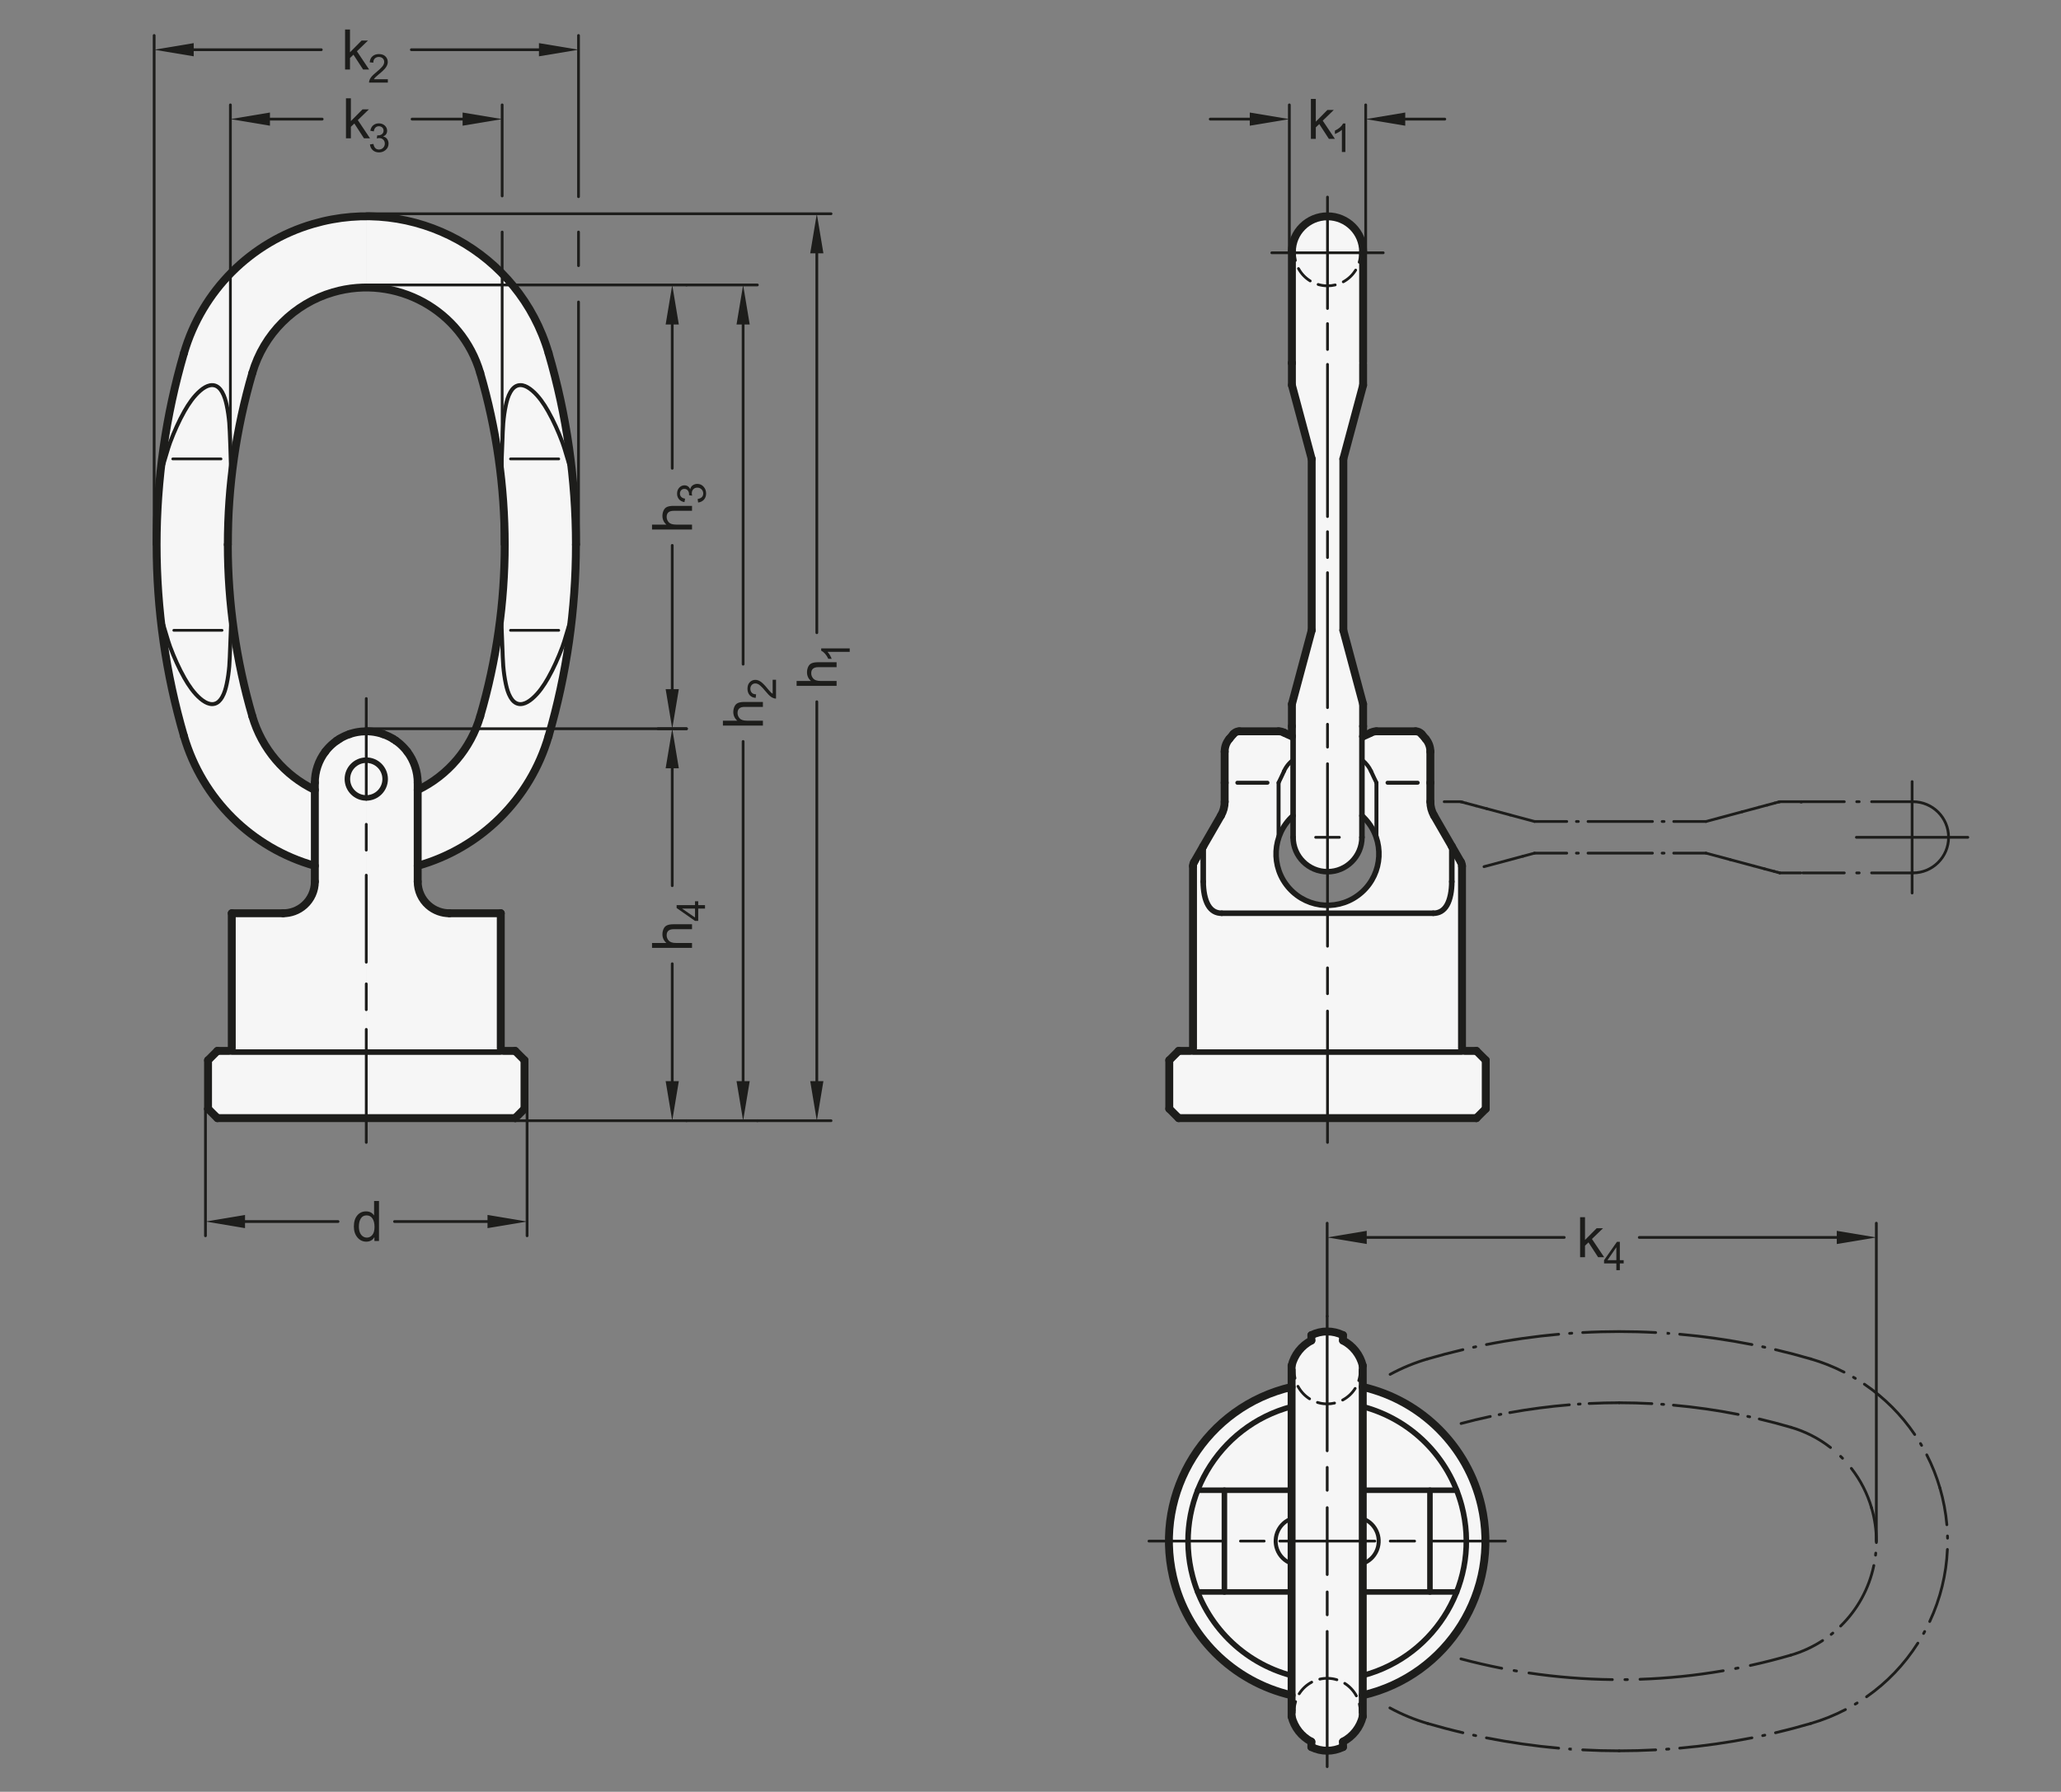 <?xml version="1.0" encoding="UTF-8"?>
<svg xmlns="http://www.w3.org/2000/svg" version="1.1" viewBox="0 0 369.213 321.024">
  <rect x="0" y="0" width="369.213" height="321.024" fill="#808080" stroke="none"/>
  <!-- Generator: Adobe Illustrator 28.6.0, SVG Export Plug-In . SVG Version: 1.2.0 Build 709)  -->
  <g>
    <g id="MD_x5F_3_x5F_FUELLUNG_x5F_WS">
      <g id="LWPOLYLINE">
        <path d="M244.127,248.494v-3.814c-.476-1.941-1.767-3.583-3.54-4.505v-.956c-1.785-.885-3.88-.885-5.665,0v.956c-1.774.922-3.064,2.563-3.54,4.505v3.814c-15.255,3.52-24.768,18.739-21.248,33.994,2.437,10.563,10.685,18.811,21.248,21.248v3.814c.476,1.941,1.767,3.583,3.54,4.505v.956c1.785.885,3.88.885,5.665,0v-.956c1.774-.922,3.064-2.563,3.54-4.505v-3.814c15.255-3.52,24.768-18.739,21.248-33.994-2.437-10.563-10.685-18.811-21.248-21.248h0Z" fill="#fff"/>
      </g>
      <g id="LWPOLYLINE-2" data-name="LWPOLYLINE">
        <path d="M90.419,97.577c0-10.377-1.47-20.701-4.367-30.665-2.615-9.116-10.952-15.398-20.436-15.398v-12.756c15.071,0,28.346,9.917,32.619,24.37,6.574,22.453,6.586,46.317.036,68.777-3.286,11.266-12.146,20.042-23.443,23.22v2.83l.049.744.145.726.238.701.322.654.4.603.463.537.516.466.558.392.581.314.6.239.603.166.599.096.593.031h9.213v24.661h2.576l1.676,1.676v8.696l-1.676,1.676h-26.671v-69.307l.433.014.432.027.431.05.431.072.43.093.428.114.425.136.321.118.314.128.307.139.299.148.29.158.282.166.274.177.271.185.267.199.263.211.258.223.252.235.245.246.238.258.229.268.219.278c1.216,1.602,1.875,3.559,1.875,5.57v1.302c5.437-2.614,9.508-7.416,11.197-13.207,2.914-9.992,4.394-20.347,4.394-30.756" fill="#fff"/>
      </g>
      <g id="LWPOLYLINE-3" data-name="LWPOLYLINE">
        <path d="M40.812,97.577c0-10.377,1.47-20.701,4.367-30.665,2.615-9.116,10.952-15.398,20.436-15.398v-12.756c-15.071,0-28.346,9.917-32.619,24.37-6.574,22.453-6.586,46.317-.036,68.777,3.286,11.266,12.146,20.042,23.443,23.22v2.83l-.049.744-.145.726-.238.701-.322.654-.4.603-.463.537-.516.466-.558.392-.581.314-.6.239-.603.166-.599.096-.593.031h-9.213v24.661h-2.576l-1.676,1.676v8.696l1.676,1.676h26.671v-69.307l-.433.014-.432.027-.431.05-.431.072-.43.093-.428.114-.425.136-.321.118-.314.128-.307.139-.299.148-.29.158-.282.166-.274.177-.271.185-.267.199-.263.211-.258.223-.252.235-.245.246-.238.258-.229.268-.219.278c-1.216,1.602-1.875,3.559-1.875,5.57v1.302c-5.437-2.614-9.508-7.416-11.197-13.207-2.914-9.992-4.394-20.347-4.394-30.756" fill="#fff"/>
      </g>
      <g id="LWPOLYLINE-4" data-name="LWPOLYLINE">
        <path d="M244.192,131.905v-5.749l-.002-.008-.008-.029-.02-.073-.027-.101-.066-.246-.078-.29-.087-.325-.094-.352-.1-.374-.105-.391-.219-.816-.228-.85-.234-.874-.24-.894-.492-1.837-.506-1.887-.516-1.927-.522-1.949v-30.709l1.037-3.87.506-1.887.492-1.837.475-1.771.227-.849.218-.814.205-.764.095-.354.087-.326.079-.293.067-.25.026-.096.017-.065.007-.027.006-.021v-23.863c0-3.522-2.856-6.378-6.378-6.378s-6.378,2.856-6.378,6.378v23.863l.002.008.008.029.02.073.027.101.066.246.078.29.087.325.094.352.1.374.105.391.219.816.228.85.234.874.24.894.492,1.837.506,1.887.516,1.927.522,1.949v30.709l-1.037,3.87-.506,1.887-.492,1.837-.475,1.771-.227.849-.218.814-.205.764-.095.354-.087.326-.079.293-.067.25-.026.096-.017.065-.007.027-.006.021v5.751l-.811-.348-.602-.296-.187-.086-.192-.066-.196-.047-.199-.027-.199-.011h-7.023l-.132.006-.131.018-.13.031-.128.043-.124.056-.119.068-.114.081-.107.095-.1.107-.099.118-.108.128-.117.139-.125.148-.133.158-.14.166-.139.175-.13.187-.12.199-.109.211-.096.223-.082.235-.066.247-.049.258-.029.268-.011.277v8.977c0,.871-.229,1.726-.665,2.48l-3.174,5.497-1.641,2.842-.19.709,14.882-2.18c0-2.61,1.108-5.098,3.047-6.845v3.869c0,3.405,2.76,6.165,6.165,6.165s6.165-2.76,6.165-6.165v-3.869c1.94,1.747,3.047,4.235,3.047,6.845,0,5.088-4.125,9.213-9.213,9.213s-9.213-4.125-9.213-9.213l-14.882,2.18v33.112h-2.576l-1.676,1.676v8.696l1.676,1.676h53.342l1.676-1.676v-8.696l-1.676-1.676h-2.576v-33.112l-.19-.709-1.641-2.842-3.174-5.497c-.435-.754-.665-1.61-.665-2.48v-8.977l-.112-.885-.295-.763-.424-.631-.14-.166-.133-.158-.125-.148-.117-.139-.108-.128-.099-.118-.186-.184-.207-.141-.222-.1-.232-.06-.238-.02h-7.023l-.332.026-.326.078-.316.132-.608.302-.806.341Z" fill="#fff"/>
      </g>
    </g>
    <g id="MD_x5F_3_x5F_FUELLUNG_x5F_GR">
      <g id="LWPOLYLINE-5" data-name="LWPOLYLINE">
        <path d="M244.192,131.905v-5.749l-.002-.008-.008-.029-.02-.073-.027-.101-.066-.246-.078-.29-.087-.325-.094-.352-.1-.374-.105-.391-.219-.816-.228-.85-.234-.874-.24-.894-.492-1.837-.506-1.887-.516-1.927-.522-1.949v-30.709l1.037-3.87.506-1.887.492-1.837.475-1.771.227-.849.218-.814.205-.764.095-.354.087-.326.079-.293.067-.25.026-.096.017-.065.007-.027.006-.021v-23.863c0-3.522-2.856-6.378-6.378-6.378s-6.378,2.856-6.378,6.378v23.863l.002.008.008.029.02.073.027.101.066.246.078.29.087.325.094.352.1.374.105.391.219.816.228.85.234.874.24.894.492,1.837.506,1.887.516,1.927.522,1.949v30.709l-1.037,3.87-.506,1.887-.492,1.837-.475,1.771-.227.849-.218.814-.205.764-.095.354-.087.326-.079.293-.067.25-.026.096-.017.065-.007.027-.006.021v5.751l-.811-.348-.602-.296-.187-.086-.192-.066-.196-.047-.199-.027-.199-.011h-7.023l-.132.006-.131.018-.13.031-.128.043-.124.056-.119.068-.114.081-.107.095-.1.107-.099.118-.108.128-.117.139-.125.148-.133.158-.14.166-.139.175-.13.187-.12.199-.109.211-.096.223-.082.235-.066.247-.049.258-.029.268-.011.277v8.977c0,.871-.229,1.726-.665,2.48l-3.174,5.497-1.641,2.842-.19.709,14.882-2.18c0-2.61,1.108-5.098,3.047-6.845v3.869c0,3.405,2.76,6.165,6.165,6.165s6.165-2.76,6.165-6.165v-3.869c1.94,1.747,3.047,4.235,3.047,6.845,0,5.088-4.125,9.213-9.213,9.213s-9.213-4.125-9.213-9.213l-14.882,2.18v33.112h-2.576l-1.676,1.676v8.696l1.676,1.676h53.342l1.676-1.676v-8.696l-1.676-1.676h-2.576v-33.112l-.19-.709-1.641-2.842-3.174-5.497c-.435-.754-.665-1.61-.665-2.48v-8.977l-.112-.885-.295-.763-.424-.631-.14-.166-.133-.158-.125-.148-.117-.139-.108-.128-.099-.118-.186-.184-.207-.141-.222-.1-.232-.06-.238-.02h-7.023l-.332.026-.326.078-.316.132-.608.302-.806.341Z" fill="#f6f6f6"/>
      </g>
      <g id="LWPOLYLINE-6" data-name="LWPOLYLINE">
        <path d="M40.812,97.577c0-10.377,1.47-20.701,4.367-30.665,2.615-9.116,10.952-15.398,20.436-15.398v-12.756c-15.071,0-28.346,9.917-32.619,24.37-6.574,22.453-6.586,46.317-.036,68.777,3.286,11.266,12.146,20.042,23.443,23.22v2.83l-.049.744-.145.726-.238.701-.322.654-.4.603-.463.537-.516.466-.558.392-.581.314-.6.239-.603.166-.599.096-.593.031h-9.213v24.661h-2.576l-1.676,1.676v8.696l1.676,1.676h26.671v-69.307l-.433.014-.432.027-.431.05-.431.072-.43.093-.428.114-.425.136-.321.118-.314.128-.307.139-.299.148-.29.158-.282.166-.274.177-.271.185-.267.199-.263.211-.258.223-.252.235-.245.246-.238.258-.229.268-.219.278c-1.216,1.602-1.875,3.559-1.875,5.57v1.302c-5.437-2.614-9.508-7.416-11.197-13.207-2.914-9.992-4.394-20.347-4.394-30.756" fill="#f6f6f6"/>
      </g>
      <g id="LWPOLYLINE-7" data-name="LWPOLYLINE">
        <path d="M90.419,97.577c0-10.377-1.47-20.701-4.367-30.665-2.615-9.116-10.952-15.398-20.436-15.398v-12.756c15.071,0,28.346,9.917,32.619,24.37,6.574,22.453,6.586,46.317.036,68.777-3.286,11.266-12.146,20.042-23.443,23.22v2.83l.049.744.145.726.238.701.322.654.4.603.463.537.516.466.558.392.581.314.6.239.603.166.599.096.593.031h9.213v24.661h2.576l1.676,1.676v8.696l-1.676,1.676h-26.671v-69.307l.433.014.432.027.431.05.431.072.43.093.428.114.425.136.321.118.314.128.307.139.299.148.29.158.282.166.274.177.271.185.267.199.263.211.258.223.252.235.245.246.238.258.229.268.219.278c1.216,1.602,1.875,3.559,1.875,5.57v1.302c5.437-2.614,9.508-7.416,11.197-13.207,2.914-9.992,4.394-20.347,4.394-30.756" fill="#f6f6f6"/>
      </g>
      <g id="LWPOLYLINE-8" data-name="LWPOLYLINE">
        <path d="M244.127,248.494v-3.814c-.476-1.941-1.767-3.583-3.54-4.505v-.956c-1.785-.885-3.88-.885-5.665,0v.956c-1.774.922-3.064,2.563-3.54,4.505v3.814c-15.255,3.52-24.768,18.739-21.248,33.994,2.437,10.563,10.685,18.811,21.248,21.248v3.814c.476,1.941,1.767,3.583,3.54,4.505v.956c1.785.885,3.88.885,5.665,0v-.956c1.774-.922,3.064-2.563,3.54-4.505v-3.814c15.255-3.52,24.768-18.739,21.248-33.994-2.437-10.563-10.685-18.811-21.248-21.248h0Z" fill="#f6f6f6"/>
      </g>
    </g>
    <g id="MD_x5F_1_x5F_100">
      <g id="LINE">
        <line x1="231.436" y1="126.159" x2="231.436" y2="130.119" fill="none" stroke="#1d1d1b" stroke-linecap="round" stroke-linejoin="round" stroke-width="1.417"/>
      </g>
      <g id="LINE-2" data-name="LINE">
        <line x1="231.436" y1="65.22" x2="231.436" y2="69.002" fill="none" stroke="#1d1d1b" stroke-linecap="round" stroke-linejoin="round" stroke-width="1.417"/>
      </g>
      <g id="LINE-3" data-name="LINE">
        <line x1="244.192" y1="68.995" x2="244.192" y2="65.218" fill="none" stroke="#1d1d1b" stroke-linecap="round" stroke-linejoin="round" stroke-width="1.417"/>
      </g>
      <g id="LINE-4" data-name="LINE">
        <line x1="244.192" y1="130.119" x2="244.192" y2="126.152" fill="none" stroke="#1d1d1b" stroke-linecap="round" stroke-linejoin="round" stroke-width="1.417"/>
      </g>
      <g id="ARC">
        <path d="M244.192,45.136c0-3.522-2.856-6.378-6.378-6.378s-6.378,2.856-6.378,6.378" fill="none" stroke="#1d1d1b" stroke-linecap="round" stroke-linejoin="round" stroke-width="1.417"/>
      </g>
      <g id="LINE-5" data-name="LINE">
        <line x1="231.436" y1="45.136" x2="231.436" y2="64.849" fill="none" stroke="#1d1d1b" stroke-linecap="round" stroke-linejoin="round" stroke-width="1.417"/>
      </g>
      <g id="LINE-6" data-name="LINE">
        <line x1="244.192" y1="64.849" x2="244.192" y2="45.136" fill="none" stroke="#1d1d1b" stroke-linecap="round" stroke-linejoin="round" stroke-width="1.417"/>
      </g>
      <g id="LINE-7" data-name="LINE">
        <line x1="244.192" y1="131.905" x2="244.192" y2="130.119" fill="none" stroke="#1d1d1b" stroke-linecap="round" stroke-linejoin="round" stroke-width="1.417"/>
      </g>
      <g id="LINE-8" data-name="LINE">
        <line x1="231.436" y1="130.119" x2="231.436" y2="131.906" fill="none" stroke="#1d1d1b" stroke-linecap="round" stroke-linejoin="round" stroke-width="1.417"/>
      </g>
      <g id="LINE-9" data-name="LINE">
        <line x1="261.909" y1="187.825" x2="261.909" y2="155.174" fill="none" stroke="#1d1d1b" stroke-linecap="round" stroke-linejoin="round" stroke-width="1.417"/>
      </g>
      <g id="LINE-10" data-name="LINE">
        <line x1="213.72" y1="155.174" x2="213.72" y2="187.825" fill="none" stroke="#1d1d1b" stroke-linecap="round" stroke-linejoin="round" stroke-width="1.417"/>
      </g>
      <g id="LINE-11" data-name="LINE">
        <line x1="229.048" y1="131.026" x2="222.025" y2="131.026" fill="none" stroke="#1d1d1b" stroke-linecap="round" stroke-linejoin="round" stroke-width="1.417"/>
      </g>
      <g id="LINE-12" data-name="LINE">
        <line x1="253.603" y1="131.026" x2="246.58" y2="131.026" fill="none" stroke="#1d1d1b" stroke-linecap="round" stroke-linejoin="round" stroke-width="1.417"/>
      </g>
      <g id="LINE-13" data-name="LINE">
        <line x1="240.649" y1="112.932" x2="240.649" y2="82.223" fill="none" stroke="#1d1d1b" stroke-linecap="round" stroke-linejoin="round" stroke-width="1.417"/>
      </g>
      <g id="SPLINE">
        <path d="M240.649,82.223l1.166-4.35.574-2.14.554-2.068.517-1.928.246-.918.223-.832.167-.624.086-.323.007-.025" fill="none" stroke="#1d1d1b" stroke-linecap="round" stroke-linejoin="round" stroke-width="1.417"/>
      </g>
      <g id="LINE-14" data-name="LINE">
        <line x1="234.979" y1="82.223" x2="234.979" y2="112.932" fill="none" stroke="#1d1d1b" stroke-linecap="round" stroke-linejoin="round" stroke-width="1.417"/>
      </g>
      <g id="SPLINE-2" data-name="SPLINE">
        <path d="M234.979,112.932l-1.166,4.35-.574,2.14-.554,2.068-.517,1.928-.246.918-.223.832-.167.624-.086.323-.007.025" fill="none" stroke="#1d1d1b" stroke-linecap="round" stroke-linejoin="round" stroke-width="1.417"/>
      </g>
      <g id="LINE-15" data-name="LINE">
        <line x1="231.436" y1="65.04" x2="231.436" y2="65.036" fill="none" stroke="#1d1d1b" stroke-linecap="round" stroke-linejoin="round" stroke-width="1.417"/>
      </g>
      <g id="SPLINE-3" data-name="SPLINE">
        <path d="M231.443,69.025c-.002-.009-.005-.018-.005-.017l.052.194.189.704.356,1.329.405,1.512.806,3.009.854,3.187.879,3.28" fill="none" stroke="#1d1d1b" stroke-linecap="round" stroke-linejoin="round" stroke-width="1.417"/>
      </g>
      <g id="SPLINE-4" data-name="SPLINE">
        <path d="M244.185,126.13c.002.009.005.018.005.017l-.052-.194-.189-.704-.356-1.329-.405-1.512-.806-3.009-.854-3.187-.879-3.28" fill="none" stroke="#1d1d1b" stroke-linecap="round" stroke-linejoin="round" stroke-width="1.417"/>
      </g>
      <g id="LINE-16" data-name="LINE">
        <line x1="231.436" y1="65.04" x2="231.436" y2="65.036" fill="none" stroke="#1d1d1b" stroke-linecap="round" stroke-linejoin="round" stroke-width="1.417"/>
      </g>
      <g id="SPLINE-5" data-name="SPLINE">
        <path d="M213.91,154.466c-.127.22-.19.465-.19.709" fill="none" stroke="#1d1d1b" stroke-linecap="round" stroke-linejoin="round" stroke-width="1.417"/>
      </g>
      <g id="LINE-17" data-name="LINE">
        <line x1="215.55" y1="151.623" x2="213.91" y2="154.466" fill="none" stroke="#1d1d1b" stroke-linecap="round" stroke-linejoin="round" stroke-width="1.417"/>
      </g>
      <g id="LINE-18" data-name="LINE">
        <line x1="261.719" y1="154.466" x2="260.078" y2="151.623" fill="none" stroke="#1d1d1b" stroke-linecap="round" stroke-linejoin="round" stroke-width="1.417"/>
      </g>
      <g id="SPLINE-6" data-name="SPLINE">
        <path d="M261.719,154.466c.127.22.19.465.19.709" fill="none" stroke="#1d1d1b" stroke-linecap="round" stroke-linejoin="round" stroke-width="1.417"/>
      </g>
      <g id="SPLINE-7" data-name="SPLINE">
        <path d="M230.022,131.262c-.048-.023-.096-.047-.144-.068-.052-.023-.106-.042-.159-.06-.058-.019-.116-.036-.175-.05-.067-.016-.135-.029-.203-.038-.097-.013-.195-.017-.293-.02" fill="none" stroke="#1d1d1b" stroke-linecap="round" stroke-linejoin="round" stroke-width="1.417"/>
      </g>
      <g id="SPLINE-8" data-name="SPLINE">
        <path d="M231.436,131.906c-.259-.108-.518-.216-.735-.313-.269-.121-.474-.226-.679-.331" fill="none" stroke="#1d1d1b" stroke-linecap="round" stroke-linejoin="round" stroke-width="1.417"/>
      </g>
      <g id="LINE-19" data-name="LINE">
        <line x1="219.389" y1="140.239" x2="219.389" y2="134.669" fill="none" stroke="#1d1d1b" stroke-linecap="round" stroke-linejoin="round" stroke-width="1.417"/>
      </g>
      <g id="SPLINE-9" data-name="SPLINE">
        <path d="M220.219,132.389c-.042.052-.085.104-.126.158-.04.052-.078.107-.115.162-.036.054-.071.109-.104.166-.032.055-.064.111-.094.168-.029.056-.057.112-.083.17-.025.056-.05.113-.072.172-.039.099-.073.202-.103.309-.029.103-.054.209-.074.318-.02.106-.035.214-.044.325-.009.109-.012.22-.015.331" fill="none" stroke="#1d1d1b" stroke-linecap="round" stroke-linejoin="round" stroke-width="1.417"/>
      </g>
      <g id="SPLINE-10" data-name="SPLINE">
        <path d="M220.219,132.389l.143-.17.134-.159.125-.148.115-.137.106-.126.097-.115" fill="none" stroke="#1d1d1b" stroke-linecap="round" stroke-linejoin="round" stroke-width="1.417"/>
      </g>
      <g id="SPLINE-11" data-name="SPLINE">
        <path d="M222.025,131.026c-.044.001-.088.002-.132.006-.039.003-.079.009-.118.016-.035.006-.069.014-.104.023-.03.008-.06.016-.09.026-.026.008-.051.017-.076.027-.021.008-.042.017-.062.026-.067.03-.132.066-.195.107-.058.038-.115.08-.168.129-.049.045-.095.095-.141.145" fill="none" stroke="#1d1d1b" stroke-linecap="round" stroke-linejoin="round" stroke-width="1.417"/>
      </g>
      <g id="LINE-20" data-name="LINE">
        <line x1="215.55" y1="151.623" x2="218.724" y2="146.126" fill="none" stroke="#1d1d1b" stroke-linecap="round" stroke-linejoin="round" stroke-width="1.417"/>
      </g>
      <g id="ARC-2" data-name="ARC">
        <path d="M218.724,146.126c.435-.754.665-1.61.665-2.48" fill="none" stroke="#1d1d1b" stroke-linecap="round" stroke-linejoin="round" stroke-width="1.417"/>
      </g>
      <g id="LINE-21" data-name="LINE">
        <line x1="219.389" y1="140.239" x2="219.389" y2="143.646" fill="none" stroke="#1d1d1b" stroke-linecap="round" stroke-linejoin="round" stroke-width="1.417"/>
      </g>
      <g id="LINE-22" data-name="LINE">
        <line x1="256.239" y1="143.646" x2="256.239" y2="140.239" fill="none" stroke="#1d1d1b" stroke-linecap="round" stroke-linejoin="round" stroke-width="1.417"/>
      </g>
      <g id="ARC-3" data-name="ARC">
        <path d="M256.239,143.646c0,.871.229,1.726.665,2.48" fill="none" stroke="#1d1d1b" stroke-linecap="round" stroke-linejoin="round" stroke-width="1.417"/>
      </g>
      <g id="LINE-23" data-name="LINE">
        <line x1="260.078" y1="151.623" x2="256.904" y2="146.126" fill="none" stroke="#1d1d1b" stroke-linecap="round" stroke-linejoin="round" stroke-width="1.417"/>
      </g>
      <g id="SPLINE-12" data-name="SPLINE">
        <path d="M245.606,131.262c-.292.151-.585.302-1.006.478-.128.053-.268.109-.408.165" fill="none" stroke="#1d1d1b" stroke-linecap="round" stroke-linejoin="round" stroke-width="1.417"/>
      </g>
      <g id="SPLINE-13" data-name="SPLINE">
        <path d="M245.606,131.262c.154-.08.314-.138.478-.177s.33-.059.496-.059" fill="none" stroke="#1d1d1b" stroke-linecap="round" stroke-linejoin="round" stroke-width="1.417"/>
      </g>
      <g id="SPLINE-14" data-name="SPLINE">
        <path d="M254.688,131.532c-.145-.172-.318-.297-.503-.38-.092-.042-.188-.073-.286-.094s-.198-.031-.297-.031" fill="none" stroke="#1d1d1b" stroke-linecap="round" stroke-linejoin="round" stroke-width="1.417"/>
      </g>
      <g id="SPLINE-15" data-name="SPLINE">
        <path d="M254.688,131.532l.097.115.106.126.115.137.125.148.134.159.143.17" fill="none" stroke="#1d1d1b" stroke-linecap="round" stroke-linejoin="round" stroke-width="1.417"/>
      </g>
      <g id="SPLINE-16" data-name="SPLINE">
        <path d="M256.239,134.669c0-.474-.091-.899-.24-1.283s-.352-.713-.59-.997" fill="none" stroke="#1d1d1b" stroke-linecap="round" stroke-linejoin="round" stroke-width="1.417"/>
      </g>
      <g id="LINE-24" data-name="LINE">
        <line x1="256.239" y1="134.669" x2="256.239" y2="140.239" fill="none" stroke="#1d1d1b" stroke-linecap="round" stroke-linejoin="round" stroke-width="1.417"/>
      </g>
      <g id="LINE-25" data-name="LINE">
        <line x1="211.143" y1="188.286" x2="209.468" y2="189.961" fill="none" stroke="#1d1d1b" stroke-linecap="round" stroke-linejoin="round" stroke-width="1.417"/>
      </g>
      <g id="LINE-26" data-name="LINE">
        <line x1="266.161" y1="198.658" x2="266.161" y2="189.961" fill="none" stroke="#1d1d1b" stroke-linecap="round" stroke-linejoin="round" stroke-width="1.417"/>
      </g>
      <g id="LINE-27" data-name="LINE">
        <line x1="209.468" y1="189.961" x2="209.468" y2="198.658" fill="none" stroke="#1d1d1b" stroke-linecap="round" stroke-linejoin="round" stroke-width="1.417"/>
      </g>
      <g id="LINE-28" data-name="LINE">
        <line x1="264.485" y1="188.286" x2="262.369" y2="188.286" fill="none" stroke="#1d1d1b" stroke-linecap="round" stroke-linejoin="round" stroke-width="1.417"/>
      </g>
      <g id="LINE-29" data-name="LINE">
        <line x1="213.259" y1="188.286" x2="211.143" y2="188.286" fill="none" stroke="#1d1d1b" stroke-linecap="round" stroke-linejoin="round" stroke-width="1.417"/>
      </g>
      <g id="LINE-30" data-name="LINE">
        <line x1="211.143" y1="200.333" x2="264.485" y2="200.333" fill="none" stroke="#1d1d1b" stroke-linecap="round" stroke-linejoin="round" stroke-width="1.417"/>
      </g>
      <g id="LINE-31" data-name="LINE">
        <line x1="211.143" y1="200.333" x2="209.468" y2="198.658" fill="none" stroke="#1d1d1b" stroke-linecap="round" stroke-linejoin="round" stroke-width="1.417"/>
      </g>
      <g id="LINE-32" data-name="LINE">
        <line x1="264.485" y1="188.286" x2="266.161" y2="189.961" fill="none" stroke="#1d1d1b" stroke-linecap="round" stroke-linejoin="round" stroke-width="1.417"/>
      </g>
      <g id="LINE-33" data-name="LINE">
        <line x1="264.485" y1="200.333" x2="266.161" y2="198.658" fill="none" stroke="#1d1d1b" stroke-linecap="round" stroke-linejoin="round" stroke-width="1.417"/>
      </g>
      <g id="ARC-4" data-name="ARC">
        <path d="M32.959,63.255c-6.537,22.416-6.537,46.234.001,68.65" fill="none" stroke="#1d1d1b" stroke-linecap="round" stroke-linejoin="round" stroke-width="1.417"/>
      </g>
      <g id="ARC-5" data-name="ARC">
        <path d="M40.812,97.577c0,10.408,1.479,20.764,4.394,30.756" fill="none" stroke="#1d1d1b" stroke-linecap="round" stroke-linejoin="round" stroke-width="1.417"/>
      </g>
      <g id="ARC-6" data-name="ARC">
        <path d="M45.206,66.822c-2.914,9.992-4.394,20.347-4.394,30.755" fill="none" stroke="#1d1d1b" stroke-linecap="round" stroke-linejoin="round" stroke-width="1.417"/>
      </g>
      <g id="ARC-7" data-name="ARC">
        <path d="M98.272,63.254c-5.258-18.036-24.141-28.394-42.176-23.136-11.158,3.253-19.883,11.978-23.136,23.136" fill="none" stroke="#1d1d1b" stroke-linecap="round" stroke-linejoin="round" stroke-width="1.417"/>
      </g>
      <g id="ARC-8" data-name="ARC">
        <path d="M86.025,66.821c-3.288-11.272-15.091-17.744-26.362-14.456-6.972,2.034-12.423,7.485-14.456,14.457" fill="none" stroke="#1d1d1b" stroke-linecap="round" stroke-linejoin="round" stroke-width="1.417"/>
      </g>
      <g id="ARC-9" data-name="ARC">
        <path d="M98.271,131.905c3.253-11.152,4.904-22.71,4.904-34.327" fill="none" stroke="#1d1d1b" stroke-linecap="round" stroke-linejoin="round" stroke-width="1.417"/>
      </g>
      <g id="ARC-10" data-name="ARC">
        <path d="M103.174,97.577c0-11.616-1.651-23.172-4.903-34.323" fill="none" stroke="#1d1d1b" stroke-linecap="round" stroke-linejoin="round" stroke-width="1.417"/>
      </g>
      <g id="ARC-11" data-name="ARC">
        <path d="M86.025,128.333c5.858-20.085,5.858-41.426,0-61.511" fill="none" stroke="#1d1d1b" stroke-linecap="round" stroke-linejoin="round" stroke-width="1.417"/>
      </g>
      <g id="ARC-12" data-name="ARC">
        <path d="M32.96,131.905c3.286,11.266,12.146,20.042,23.443,23.22" fill="none" stroke="#1d1d1b" stroke-linecap="round" stroke-linejoin="round" stroke-width="1.417"/>
      </g>
      <g id="ARC-13" data-name="ARC">
        <path d="M74.828,155.125c11.296-3.178,20.157-11.955,23.443-23.22" fill="none" stroke="#1d1d1b" stroke-linecap="round" stroke-linejoin="round" stroke-width="1.417"/>
      </g>
      <g id="ARC-14" data-name="ARC">
        <path d="M74.828,141.54c5.437-2.614,9.508-7.416,11.197-13.207" fill="none" stroke="#1d1d1b" stroke-linecap="round" stroke-linejoin="round" stroke-width="1.417"/>
      </g>
      <g id="ARC-15" data-name="ARC">
        <path d="M45.206,128.333c1.689,5.792,5.76,10.593,11.197,13.207" fill="none" stroke="#1d1d1b" stroke-linecap="round" stroke-linejoin="round" stroke-width="1.417"/>
      </g>
      <g id="LINE-34" data-name="LINE">
        <line x1="89.71" y1="187.825" x2="89.71" y2="163.624" fill="none" stroke="#1d1d1b" stroke-linecap="round" stroke-linejoin="round" stroke-width="1.417"/>
      </g>
      <g id="LINE-35" data-name="LINE">
        <line x1="41.521" y1="163.624" x2="41.521" y2="187.825" fill="none" stroke="#1d1d1b" stroke-linecap="round" stroke-linejoin="round" stroke-width="1.417"/>
      </g>
      <g id="LINE-36" data-name="LINE">
        <line x1="38.945" y1="188.286" x2="37.269" y2="189.961" fill="none" stroke="#1d1d1b" stroke-linecap="round" stroke-linejoin="round" stroke-width="1.417"/>
      </g>
      <g id="LINE-37" data-name="LINE">
        <line x1="93.962" y1="198.658" x2="93.962" y2="189.961" fill="none" stroke="#1d1d1b" stroke-linecap="round" stroke-linejoin="round" stroke-width="1.417"/>
      </g>
      <g id="LINE-38" data-name="LINE">
        <line x1="37.269" y1="189.961" x2="37.269" y2="198.658" fill="none" stroke="#1d1d1b" stroke-linecap="round" stroke-linejoin="round" stroke-width="1.417"/>
      </g>
      <g id="LINE-39" data-name="LINE">
        <line x1="50.734" y1="163.624" x2="41.521" y2="163.624" fill="none" stroke="#1d1d1b" stroke-linecap="round" stroke-linejoin="round" stroke-width="1.417"/>
      </g>
      <g id="SPLINE-17" data-name="SPLINE">
        <path d="M56.403,157.955c0,.408-.044.808-.128,1.2s-.214.779-.377,1.14-.363.701-.595,1.017-.49.598-.769.851-.583.475-.893.66-.631.337-.959.457c-.656.24-1.308.345-1.947.345" fill="none" stroke="#1d1d1b" stroke-linecap="round" stroke-linejoin="round" stroke-width="1.417"/>
      </g>
      <g id="LINE-40" data-name="LINE">
        <line x1="56.403" y1="140.239" x2="56.403" y2="157.955" fill="none" stroke="#1d1d1b" stroke-linecap="round" stroke-linejoin="round" stroke-width="1.417"/>
      </g>
      <g id="LINE-41" data-name="LINE">
        <line x1="74.828" y1="157.955" x2="74.828" y2="140.239" fill="none" stroke="#1d1d1b" stroke-linecap="round" stroke-linejoin="round" stroke-width="1.417"/>
      </g>
      <g id="SPLINE-18" data-name="SPLINE">
        <path d="M80.497,163.624c-.64,0-1.288-.105-1.938-.342-.325-.118-.652-.272-.962-.457s-.609-.402-.891-.656-.542-.539-.771-.85c-.115-.156-.222-.318-.322-.488s-.193-.348-.276-.53c-.165-.363-.292-.742-.378-1.135s-.131-.803-.131-1.211" fill="none" stroke="#1d1d1b" stroke-linecap="round" stroke-linejoin="round" stroke-width="1.417"/>
      </g>
      <g id="LINE-42" data-name="LINE">
        <line x1="89.71" y1="163.624" x2="80.497" y2="163.624" fill="none" stroke="#1d1d1b" stroke-linecap="round" stroke-linejoin="round" stroke-width="1.417"/>
      </g>
      <g id="ARC-16" data-name="ARC">
        <path d="M74.828,140.239c0-2.012-.658-3.968-1.875-5.57" fill="none" stroke="#1d1d1b" stroke-linecap="round" stroke-linejoin="round" stroke-width="1.417"/>
      </g>
      <g id="ARC-17" data-name="ARC">
        <path d="M58.278,134.669c-1.216,1.602-1.875,3.559-1.875,5.57" fill="none" stroke="#1d1d1b" stroke-linecap="round" stroke-linejoin="round" stroke-width="1.417"/>
      </g>
      <g id="SPLINE-19" data-name="SPLINE">
        <path d="M70.438,132.389c.083.052.166.104.248.158.08.052.159.107.238.162.076.054.152.109.227.166.073.055.145.111.217.168.069.056.138.112.207.17.066.056.132.113.197.172.111.099.22.202.327.309.104.103.206.209.306.318.097.106.192.214.285.325.09.109.177.22.264.331" fill="none" stroke="#1d1d1b" stroke-linecap="round" stroke-linejoin="round" stroke-width="1.417"/>
      </g>
      <g id="SPLINE-20" data-name="SPLINE">
        <path d="M58.278,134.669c.049-.064.098-.127.148-.19.051-.064.102-.126.155-.188.053-.063.107-.125.162-.186.055-.062.112-.123.169-.184.058-.061.116-.122.176-.181.06-.061.121-.12.183-.178.063-.06.126-.118.19-.175.133-.119.268-.233.404-.343.146-.117.294-.229.445-.334.16-.112.323-.216.486-.32" fill="none" stroke="#1d1d1b" stroke-linecap="round" stroke-linejoin="round" stroke-width="1.417"/>
      </g>
      <g id="SPLINE-21" data-name="SPLINE">
        <path d="M70.438,132.389c-.096-.057-.191-.115-.289-.17-.096-.055-.195-.108-.294-.159-.099-.051-.198-.101-.3-.148-.1-.047-.202-.093-.305-.137-.102-.044-.205-.086-.31-.126-.104-.04-.21-.078-.315-.115" fill="none" stroke="#1d1d1b" stroke-linecap="round" stroke-linejoin="round" stroke-width="1.417"/>
      </g>
      <g id="SPLINE-22" data-name="SPLINE">
        <path d="M62.606,131.532c-.106.038-.211.075-.315.115-.105.04-.208.082-.31.126-.103.044-.204.09-.305.137-.101.048-.201.097-.3.148-.1.052-.198.105-.294.159-.098.056-.193.113-.289.17" fill="none" stroke="#1d1d1b" stroke-linecap="round" stroke-linejoin="round" stroke-width="1.417"/>
      </g>
      <g id="SPLINE-23" data-name="SPLINE">
        <path d="M65.615,131.026c.112.001.225.002.337.006.101.003.202.009.303.016.09.006.179.014.268.023.078.008.156.016.234.026.067.008.133.017.2.027.055.008.111.017.166.026.181.03.362.066.542.107.167.038.334.08.501.129.153.045.306.095.459.145" fill="none" stroke="#1d1d1b" stroke-linecap="round" stroke-linejoin="round" stroke-width="1.417"/>
      </g>
      <g id="SPLINE-24" data-name="SPLINE">
        <path d="M62.606,131.532c.09-.03.18-.06.27-.089.095-.03.19-.058.285-.084.1-.028.2-.053.3-.078.105-.025.21-.049.315-.07.11-.022.22-.043.33-.061.2-.033.399-.061.6-.079.302-.028.605-.037.908-.045" fill="none" stroke="#1d1d1b" stroke-linecap="round" stroke-linejoin="round" stroke-width="1.417"/>
      </g>
      <g id="SPLINE-25" data-name="SPLINE">
        <path d="M60.33,132.693c-.007.004-.013.009-.02.014" fill="none" stroke="#1d1d1b" stroke-linecap="round" stroke-linejoin="round" stroke-width="1.417"/>
      </g>
      <g id="SPLINE-26" data-name="SPLINE">
        <path d="M70.921,132.707c-.007-.005-.013-.01-.02-.014" fill="none" stroke="#1d1d1b" stroke-linecap="round" stroke-linejoin="round" stroke-width="1.417"/>
      </g>
      <g id="LINE-43" data-name="LINE">
        <line x1="92.286" y1="188.286" x2="90.171" y2="188.286" fill="none" stroke="#1d1d1b" stroke-linecap="round" stroke-linejoin="round" stroke-width="1.417"/>
      </g>
      <g id="LINE-44" data-name="LINE">
        <line x1="41.06" y1="188.286" x2="38.945" y2="188.286" fill="none" stroke="#1d1d1b" stroke-linecap="round" stroke-linejoin="round" stroke-width="1.417"/>
      </g>
      <g id="LINE-45" data-name="LINE">
        <line x1="38.945" y1="200.333" x2="92.286" y2="200.333" fill="none" stroke="#1d1d1b" stroke-linecap="round" stroke-linejoin="round" stroke-width="1.417"/>
      </g>
      <g id="LINE-46" data-name="LINE">
        <line x1="38.945" y1="200.333" x2="37.269" y2="198.658" fill="none" stroke="#1d1d1b" stroke-linecap="round" stroke-linejoin="round" stroke-width="1.417"/>
      </g>
      <g id="LINE-47" data-name="LINE">
        <line x1="92.286" y1="188.286" x2="93.962" y2="189.961" fill="none" stroke="#1d1d1b" stroke-linecap="round" stroke-linejoin="round" stroke-width="1.417"/>
      </g>
      <g id="LINE-48" data-name="LINE">
        <line x1="92.286" y1="200.333" x2="93.962" y2="198.658" fill="none" stroke="#1d1d1b" stroke-linecap="round" stroke-linejoin="round" stroke-width="1.417"/>
      </g>
      <g id="ARC-18" data-name="ARC">
        <path d="M231.381,248.494c-15.255,3.52-24.768,18.739-21.248,33.994,2.437,10.563,10.685,18.811,21.248,21.248" fill="none" stroke="#1d1d1b" stroke-linecap="round" stroke-linejoin="round" stroke-width="1.417"/>
      </g>
      <g id="ARC-19" data-name="ARC">
        <path d="M244.127,303.736c15.255-3.52,24.768-18.739,21.248-33.994-2.437-10.563-10.685-18.811-21.248-21.248" fill="none" stroke="#1d1d1b" stroke-linecap="round" stroke-linejoin="round" stroke-width="1.417"/>
      </g>
      <g id="LINE-49" data-name="LINE">
        <line x1="231.381" y1="244.68" x2="231.381" y2="307.55" fill="none" stroke="#1d1d1b" stroke-linecap="round" stroke-linejoin="round" stroke-width="1.417"/>
      </g>
      <g id="LINE-50" data-name="LINE">
        <line x1="244.127" y1="307.55" x2="244.127" y2="244.68" fill="none" stroke="#1d1d1b" stroke-linecap="round" stroke-linejoin="round" stroke-width="1.417"/>
      </g>
      <g id="ARC-20" data-name="ARC">
        <path d="M244.127,244.68c-.476-1.941-1.767-3.583-3.54-4.505" fill="none" stroke="#1d1d1b" stroke-linecap="round" stroke-linejoin="round" stroke-width="1.417"/>
      </g>
      <g id="ARC-21" data-name="ARC">
        <path d="M240.586,239.219c-1.785-.885-3.88-.885-5.665,0" fill="none" stroke="#1d1d1b" stroke-linecap="round" stroke-linejoin="round" stroke-width="1.417"/>
      </g>
      <g id="ARC-22" data-name="ARC">
        <path d="M234.922,240.175c-1.774.922-3.064,2.563-3.54,4.505" fill="none" stroke="#1d1d1b" stroke-linecap="round" stroke-linejoin="round" stroke-width="1.417"/>
      </g>
      <g id="LINE-51" data-name="LINE">
        <line x1="240.586" y1="239.219" x2="240.586" y2="240.175" fill="none" stroke="#1d1d1b" stroke-linecap="round" stroke-linejoin="round" stroke-width="1.417"/>
      </g>
      <g id="LINE-52" data-name="LINE">
        <line x1="234.922" y1="239.219" x2="234.922" y2="240.175" fill="none" stroke="#1d1d1b" stroke-linecap="round" stroke-linejoin="round" stroke-width="1.417"/>
      </g>
      <g id="ARC-23" data-name="ARC">
        <path d="M240.586,312.055c1.774-.922,3.064-2.563,3.54-4.505" fill="none" stroke="#1d1d1b" stroke-linecap="round" stroke-linejoin="round" stroke-width="1.417"/>
      </g>
      <g id="ARC-24" data-name="ARC">
        <path d="M234.922,313.01c1.785.885,3.88.885,5.665,0" fill="none" stroke="#1d1d1b" stroke-linecap="round" stroke-linejoin="round" stroke-width="1.417"/>
      </g>
      <g id="ARC-25" data-name="ARC">
        <path d="M231.381,307.55c.476,1.941,1.767,3.583,3.54,4.505" fill="none" stroke="#1d1d1b" stroke-linecap="round" stroke-linejoin="round" stroke-width="1.417"/>
      </g>
      <g id="LINE-53" data-name="LINE">
        <line x1="240.586" y1="313.01" x2="240.586" y2="312.055" fill="none" stroke="#1d1d1b" stroke-linecap="round" stroke-linejoin="round" stroke-width="1.417"/>
      </g>
      <g id="LINE-54" data-name="LINE">
        <line x1="234.922" y1="313.01" x2="234.922" y2="312.055" fill="none" stroke="#1d1d1b" stroke-linecap="round" stroke-linejoin="round" stroke-width="1.417"/>
      </g>
    </g>
    <g id="MD_x5F_1_x5F_070">
      <g id="ARC-26" data-name="ARC">
        <path d="M231.649,150.018c0,3.405,2.76,6.165,6.165,6.165s6.165-2.76,6.165-6.165" fill="none" stroke="#1d1d1b" stroke-linecap="round" stroke-linejoin="round" stroke-width=".992"/>
      </g>
      <g id="LINE-55" data-name="LINE">
        <line x1="243.979" y1="150.018" x2="243.979" y2="132.037" fill="none" stroke="#1d1d1b" stroke-linecap="round" stroke-linejoin="round" stroke-width=".992"/>
      </g>
      <g id="LINE-56" data-name="LINE">
        <line x1="231.649" y1="131.906" x2="231.649" y2="150.018" fill="none" stroke="#1d1d1b" stroke-linecap="round" stroke-linejoin="round" stroke-width=".992"/>
      </g>
      <g id="LINE-57" data-name="LINE">
        <line x1="215.55" y1="157.955" x2="215.55" y2="151.623" fill="none" stroke="#1d1d1b" stroke-linecap="round" stroke-linejoin="round" stroke-width=".992"/>
      </g>
      <g id="SPLINE-27" data-name="SPLINE">
        <path d="M218.865,163.624c-.502,0-.959-.105-1.373-.342-.207-.118-.404-.272-.582-.457s-.34-.402-.486-.656-.274-.539-.383-.85c-.054-.156-.104-.318-.15-.488s-.087-.348-.124-.53c-.073-.363-.126-.742-.163-1.135s-.055-.803-.055-1.211" fill="none" stroke="#1d1d1b" stroke-linecap="round" stroke-linejoin="round" stroke-width=".992"/>
      </g>
      <g id="LINE-58" data-name="LINE">
        <line x1="256.763" y1="163.624" x2="218.865" y2="163.624" fill="none" stroke="#1d1d1b" stroke-linecap="round" stroke-linejoin="round" stroke-width=".992"/>
      </g>
      <g id="SPLINE-28" data-name="SPLINE">
        <path d="M260.078,157.955c0,.408-.018.808-.054,1.2s-.09.779-.162,1.14-.162.701-.272,1.017-.236.598-.381.851-.309.475-.487.66-.371.337-.579.457c-.417.24-.877.345-1.379.345" fill="none" stroke="#1d1d1b" stroke-linecap="round" stroke-linejoin="round" stroke-width=".992"/>
      </g>
      <g id="LINE-59" data-name="LINE">
        <line x1="260.078" y1="151.623" x2="260.078" y2="157.955" fill="none" stroke="#1d1d1b" stroke-linecap="round" stroke-linejoin="round" stroke-width=".992"/>
      </g>
      <g id="ARC-27" data-name="ARC">
        <path d="M231.649,146.149c-3.781,3.405-4.085,9.23-.68,13.011s9.23,4.085,13.011.68,4.085-9.23.68-13.011c-.215-.238-.442-.465-.68-.68" fill="none" stroke="#1d1d1b" stroke-linecap="round" stroke-linejoin="round" stroke-width=".992"/>
      </g>
      <g id="LINE-60" data-name="LINE">
        <line x1="261.874" y1="188.498" x2="213.72" y2="188.498" fill="none" stroke="#1d1d1b" stroke-linecap="round" stroke-linejoin="round" stroke-width=".992"/>
      </g>
      <g id="LINE-61" data-name="LINE">
        <line x1="89.676" y1="188.498" x2="41.521" y2="188.498" fill="none" stroke="#1d1d1b" stroke-linecap="round" stroke-linejoin="round" stroke-width=".992"/>
      </g>
      <g id="ARC-28" data-name="ARC">
        <path d="M231.381,252.02c-13.307,3.52-21.241,17.16-17.722,30.467,2.292,8.664,9.058,15.43,17.722,17.722" fill="none" stroke="#1d1d1b" stroke-linecap="round" stroke-linejoin="round" stroke-width=".992"/>
      </g>
      <g id="ARC-29" data-name="ARC">
        <path d="M244.127,300.209c13.307-3.52,21.241-17.16,17.722-30.467-2.292-8.664-9.058-15.43-17.722-17.722" fill="none" stroke="#1d1d1b" stroke-linecap="round" stroke-linejoin="round" stroke-width=".992"/>
      </g>
      <g id="LINE-62" data-name="LINE">
        <line x1="260.951" y1="285.228" x2="244.127" y2="285.228" fill="none" stroke="#1d1d1b" stroke-linecap="round" stroke-linejoin="round" stroke-width=".992"/>
      </g>
      <g id="LINE-63" data-name="LINE">
        <line x1="231.381" y1="285.228" x2="214.557" y2="285.228" fill="none" stroke="#1d1d1b" stroke-linecap="round" stroke-linejoin="round" stroke-width=".992"/>
      </g>
      <g id="LINE-64" data-name="LINE">
        <line x1="260.951" y1="267.002" x2="244.127" y2="267.002" fill="none" stroke="#1d1d1b" stroke-linecap="round" stroke-linejoin="round" stroke-width=".992"/>
      </g>
      <g id="LINE-65" data-name="LINE">
        <line x1="231.381" y1="267.002" x2="214.557" y2="267.002" fill="none" stroke="#1d1d1b" stroke-linecap="round" stroke-linejoin="round" stroke-width=".992"/>
      </g>
      <g id="LINE-66" data-name="LINE">
        <line x1="256.165" y1="267.002" x2="256.165" y2="285.228" fill="none" stroke="#1d1d1b" stroke-linecap="round" stroke-linejoin="round" stroke-width=".992"/>
      </g>
      <g id="LINE-67" data-name="LINE">
        <line x1="219.343" y1="267.002" x2="219.343" y2="285.228" fill="none" stroke="#1d1d1b" stroke-linecap="round" stroke-linejoin="round" stroke-width=".992"/>
      </g>
      <g id="CIRCLE">
        <circle cx="65.615" cy="139.58" r="3.383" fill="none" stroke="#1d1d1b" stroke-linecap="round" stroke-linejoin="round" stroke-width=".992"/>
      </g>
    </g>
    <g id="MD_x5F_1_x5F_050">
      <g id="SPLINE-29" data-name="SPLINE">
        <path d="M230.022,138.166c.038-.081.076-.162.116-.242s.083-.158.128-.235.092-.153.14-.228c.049-.075.1-.149.152-.221.053-.073.108-.144.165-.214.057-.07.116-.139.177-.206.061-.068.124-.134.189-.199.065-.066.132-.13.201-.192.07-.063.141-.124.213-.185" fill="none" stroke="#1d1d1b" stroke-linecap="round" stroke-linejoin="round" stroke-width=".709"/>
      </g>
      <g id="SPLINE-30" data-name="SPLINE">
        <path d="M229.048,140.239c.053-.11.105-.219.158-.329.045-.094.09-.188.135-.282.038-.079.075-.158.113-.236.03-.063.06-.127.09-.19.087-.183.172-.366.256-.548.075-.163.149-.325.222-.488" fill="none" stroke="#1d1d1b" stroke-linecap="round" stroke-linejoin="round" stroke-width=".709"/>
      </g>
      <g id="SPLINE-31" data-name="SPLINE">
        <path d="M245.606,138.166c.154.345.314.689.478,1.034s.33.693.496,1.039" fill="none" stroke="#1d1d1b" stroke-linecap="round" stroke-linejoin="round" stroke-width=".709"/>
      </g>
      <g id="SPLINE-32" data-name="SPLINE">
        <path d="M244.125,136.243c.313.26.596.548.844.867s.465.675.636,1.056" fill="none" stroke="#1d1d1b" stroke-linecap="round" stroke-linejoin="round" stroke-width=".709"/>
      </g>
      <g id="LINE-68" data-name="LINE">
        <line x1="229.048" y1="150.16" x2="229.048" y2="140.239" fill="none" stroke="#1d1d1b" stroke-linecap="round" stroke-linejoin="round" stroke-width=".709"/>
      </g>
      <g id="LINE-69" data-name="LINE">
        <line x1="246.58" y1="140.239" x2="246.58" y2="150.16" fill="none" stroke="#1d1d1b" stroke-linecap="round" stroke-linejoin="round" stroke-width=".709"/>
      </g>
      <g id="SPLINE-33" data-name="SPLINE">
        <path d="M29.256,83.2c.916-3.095,1.063-3.507,1.216-3.918.362-.972.757-1.93,1.185-2.87s.884-1.855,1.392-2.748c.384-.675.796-1.334,1.262-1.96.464-.622.981-1.211,1.576-1.718.273-.233.563-.448.88-.624.262-.145.543-.263.839-.323.193-.039.393-.053.59-.031.197.022.391.08.568.168.162.081.309.188.442.308.235.215.422.476.581.749.212.365.372.754.503,1.151s.231.807.319,1.217c.225,1.048.37,2.112.462,3.178.049.565.084,1.132.322,7.518" fill="none" stroke="#1d1d1b" stroke-linecap="round" stroke-linejoin="round" stroke-width=".709"/>
      </g>
      <g id="SPLINE-34" data-name="SPLINE">
        <path d="M101.975,83.2c-.916-3.095-1.063-3.507-1.216-3.918-.362-.972-.757-1.93-1.185-2.87s-.884-1.855-1.392-2.748c-.384-.675-.796-1.334-1.262-1.96-.464-.622-.981-1.211-1.576-1.718-.273-.233-.563-.448-.88-.624-.262-.145-.543-.263-.839-.323-.193-.039-.393-.053-.59-.031-.197.022-.391.08-.568.168-.162.081-.309.188-.442.308-.235.215-.422.476-.581.749-.212.365-.372.754-.503,1.151s-.231.807-.319,1.217c-.225,1.048-.37,2.112-.462,3.178-.049.565-.084,1.132-.322,7.518" fill="none" stroke="#1d1d1b" stroke-linecap="round" stroke-linejoin="round" stroke-width=".709"/>
      </g>
      <g id="SPLINE-35" data-name="SPLINE">
        <path d="M29.256,111.955c.916,3.095,1.063,3.507,1.216,3.918.362.972.757,1.93,1.185,2.87s.884,1.855,1.392,2.748c.384.675.796,1.334,1.262,1.96.464.622.981,1.211,1.576,1.718.273.233.563.448.88.624.262.145.543.263.839.323.193.039.393.053.59.031.197-.022.391-.08.568-.168.162-.081.309-.188.442-.308.235-.215.422-.476.581-.749.212-.365.372-.754.503-1.151s.231-.807.319-1.217c.225-1.048.37-2.112.462-3.178.049-.565.084-1.132.322-7.518" fill="none" stroke="#1d1d1b" stroke-linecap="round" stroke-linejoin="round" stroke-width=".709"/>
      </g>
      <g id="SPLINE-36" data-name="SPLINE">
        <path d="M101.975,111.955c-.916,3.095-1.063,3.507-1.216,3.918-.362.972-.757,1.93-1.185,2.87s-.884,1.855-1.392,2.748c-.384.675-.796,1.334-1.262,1.96-.464.622-.981,1.211-1.576,1.718-.273.233-.563.448-.88.624-.262.145-.543.263-.839.323-.193.039-.393.053-.59.031-.197-.022-.391-.08-.568-.168-.162-.081-.309-.188-.442-.308-.235-.215-.422-.476-.581-.749-.212-.365-.372-.754-.503-1.151s-.231-.807-.319-1.217c-.225-1.048-.37-2.112-.462-3.178-.049-.565-.084-1.132-.322-7.518" fill="none" stroke="#1d1d1b" stroke-linecap="round" stroke-linejoin="round" stroke-width=".709"/>
      </g>
      <g id="ARC-30" data-name="ARC">
        <path d="M244.127,280.157c2.233-.791,3.401-3.241,2.611-5.474-.432-1.22-1.391-2.179-2.611-2.611" fill="none" stroke="#1d1d1b" stroke-linecap="round" stroke-linejoin="round" stroke-width=".709"/>
      </g>
      <g id="ARC-31" data-name="ARC">
        <path d="M231.381,272.073c-2.233.791-3.401,3.241-2.611,5.474.432,1.22,1.391,2.179,2.611,2.611" fill="none" stroke="#1d1d1b" stroke-linecap="round" stroke-linejoin="round" stroke-width=".709"/>
      </g>
      <g id="LINE-70" data-name="LINE">
        <line x1="221.657" y1="140.239" x2="227.064" y2="140.239" fill="none" stroke="#1d1d1b" stroke-linecap="round" stroke-linejoin="round" stroke-width=".709"/>
      </g>
      <g id="LINE-71" data-name="LINE">
        <line x1="248.564" y1="140.239" x2="253.972" y2="140.239" fill="none" stroke="#1d1d1b" stroke-linecap="round" stroke-linejoin="round" stroke-width=".709"/>
      </g>
    </g>
    <g id="MD_x5F_1_x5F_025">
      <g id="LINE-72" data-name="LINE">
        <line x1="231.497" y1="65.21" x2="231.436" y2="65.036" fill="none" stroke="#1d1d1b" stroke-linecap="round" stroke-linejoin="round" stroke-width=".354"/>
      </g>
      <g id="SPLINE-37" data-name="SPLINE">
        <path d="M32.959,63.255h0" fill="none" stroke="#1d1d1b" stroke-linecap="round" stroke-linejoin="round" stroke-width=".354"/>
      </g>
    </g>
    <g id="MD_x5F_2_x5F_BEMASSUNG">
      <g id="DIMENSION">
        <g id="LINE-73" data-name="LINE">
          <line x1="230.976" y1="45.136" x2="230.976" y2="18.79" fill="#1d1d1b" stroke="#1d1d1b" stroke-linecap="round" stroke-linejoin="round" stroke-width=".496"/>
        </g>
        <g id="LINE-74" data-name="LINE">
          <line x1="244.653" y1="45.136" x2="244.653" y2="18.79" fill="#1d1d1b" stroke="#1d1d1b" stroke-linecap="round" stroke-linejoin="round" stroke-width=".496"/>
        </g>
        <g id="LINE-75" data-name="LINE">
          <line x1="223.889" y1="21.341" x2="216.802" y2="21.341" fill="#1d1d1b" stroke="#1d1d1b" stroke-linecap="round" stroke-linejoin="round" stroke-width=".496"/>
        </g>
        <g id="LINE-76" data-name="LINE">
          <line x1="251.739" y1="21.341" x2="258.826" y2="21.341" fill="#1d1d1b" stroke="#1d1d1b" stroke-linecap="round" stroke-linejoin="round" stroke-width=".496"/>
        </g>
        <g id="MTEXT">
          <path d="M239.143,24.884h-1.08l-1.725-2.654-.621.592v2.062h-.88v-7.165h.88v4.081l2.082-2.102h1.144l-1.984,1.921,2.185,3.265Z" fill="#1d1d1b"/>
          <path d="M241.015,27.235h-.625v-3.98c-.312.297-.729.548-1.253.753v-.604c.72-.345,1.21-.771,1.472-1.28h.406v5.111Z" fill="#1d1d1b"/>
        </g>
        <g id="SOLID">
          <polygon points="223.889 20.16 223.889 22.522 230.976 21.341 230.976 21.341 223.889 20.16" fill="#1d1d1b"/>
        </g>
        <g id="SOLID-2" data-name="SOLID">
          <polygon points="251.739 20.16 251.739 22.522 244.653 21.341 244.653 21.341 251.739 20.16" fill="#1d1d1b"/>
        </g>
      </g>
      <g id="DIMENSION-2" data-name="DIMENSION">
        <g id="LINE-77" data-name="LINE">
          <line x1="103.635" y1="35.242" x2="103.635" y2="6.357" fill="#1d1d1b" stroke="#1d1d1b" stroke-linecap="round" stroke-linejoin="round" stroke-width=".496"/>
        </g>
        <g id="LINE-78" data-name="LINE">
          <line x1="27.616" y1="97.577" x2="27.616" y2="6.357" fill="#1d1d1b" stroke="#1d1d1b" stroke-linecap="round" stroke-linejoin="round" stroke-width=".496"/>
        </g>
        <g id="LINE-79" data-name="LINE">
          <line x1="96.548" y1="8.908" x2="73.692" y2="8.908" fill="#1d1d1b" stroke="#1d1d1b" stroke-linecap="round" stroke-linejoin="round" stroke-width=".496"/>
        </g>
        <g id="LINE-80" data-name="LINE">
          <line x1="34.702" y1="8.908" x2="57.558" y2="8.908" fill="#1d1d1b" stroke="#1d1d1b" stroke-linecap="round" stroke-linejoin="round" stroke-width=".496"/>
        </g>
        <g id="SOLID-3" data-name="SOLID">
          <polygon points="96.548 7.727 96.548 10.089 103.635 8.908 103.635 8.908 96.548 7.727" fill="#1d1d1b"/>
        </g>
        <g id="SOLID-4" data-name="SOLID">
          <polygon points="34.702 7.727 34.702 10.089 27.616 8.908 27.616 8.908 34.702 7.727" fill="#1d1d1b"/>
        </g>
        <g id="MTEXT-2" data-name="MTEXT">
          <path d="M66.123,12.451h-1.08l-1.725-2.654-.621.592v2.062h-.88v-7.165h.88v4.081l2.082-2.102h1.144l-1.984,1.921,2.185,3.265Z" fill="#1d1d1b"/>
          <path d="M69.479,14.802h-3.369c0-.287.1-.577.3-.871.2-.294.575-.661,1.123-1.104.335-.269.635-.55.899-.845s.396-.592.396-.89c0-.257-.091-.47-.272-.638-.182-.167-.411-.251-.688-.251-.28,0-.515.086-.705.259-.19.172-.286.43-.288.771l-.642-.072c.04-.477.209-.841.509-1.094.299-.252.679-.378,1.14-.378.5,0,.889.139,1.167.415.279.276.418.609.418,1.001,0,.326-.118.656-.352.99-.235.335-.703.781-1.404,1.342-.368.293-.612.547-.732.76h2.502v.604Z" fill="#1d1d1b"/>
        </g>
      </g>
      <g id="DIMENSION-3" data-name="DIMENSION">
        <g id="LINE-81" data-name="LINE">
          <line x1="41.273" y1="97.577" x2="41.273" y2="18.79" fill="#1d1d1b" stroke="#1d1d1b" stroke-linecap="round" stroke-linejoin="round" stroke-width=".496"/>
        </g>
        <g id="LINE-82" data-name="LINE">
          <line x1="89.958" y1="35.111" x2="89.958" y2="18.79" fill="#1d1d1b" stroke="#1d1d1b" stroke-linecap="round" stroke-linejoin="round" stroke-width=".496"/>
        </g>
        <g id="LINE-83" data-name="LINE">
          <line x1="48.36" y1="21.341" x2="57.718" y2="21.341" fill="#1d1d1b" stroke="#1d1d1b" stroke-linecap="round" stroke-linejoin="round" stroke-width=".496"/>
        </g>
        <g id="LINE-84" data-name="LINE">
          <line x1="82.871" y1="21.341" x2="73.818" y2="21.341" fill="#1d1d1b" stroke="#1d1d1b" stroke-linecap="round" stroke-linejoin="round" stroke-width=".496"/>
        </g>
        <g id="MTEXT-3" data-name="MTEXT">
          <path d="M66.283,24.781h-1.08l-1.725-2.654-.621.592v2.062h-.88v-7.165h.88v4.081l2.082-2.102h1.144l-1.984,1.921,2.185,3.265Z" fill="#1d1d1b"/>
          <path d="M68.652,24.466c.314.061.552.213.713.456.161.244.241.51.241.797,0,.463-.168.843-.505,1.14-.336.298-.74.446-1.209.446-.449,0-.819-.131-1.11-.393-.292-.261-.461-.607-.51-1.037l.625-.087c.062.336.176.587.342.753.165.167.383.25.654.25.292,0,.539-.103.741-.308.202-.204.303-.455.303-.751,0-.284-.092-.521-.275-.708-.184-.188-.424-.281-.72-.281-.121,0-.267.022-.441.066l.073-.548c.167,0,.298-.009.396-.024.097-.017.206-.056.326-.118.12-.062.22-.152.298-.269.079-.117.118-.263.118-.436,0-.253-.084-.448-.252-.587-.167-.139-.361-.208-.581-.208-.252,0-.458.08-.616.239-.159.159-.259.388-.3.684l-.625-.114c.081-.442.259-.772.536-.992.276-.22.606-.33.991-.33.423,0,.776.128,1.06.384.283.255.425.568.425.938,0,.474-.232.815-.697,1.023v.014Z" fill="#1d1d1b"/>
        </g>
        <g id="SOLID-5" data-name="SOLID">
          <polygon points="48.36 20.16 48.36 22.522 41.273 21.341 41.273 21.341 48.36 20.16" fill="#1d1d1b"/>
        </g>
        <g id="SOLID-6" data-name="SOLID">
          <polygon points="82.871 20.16 82.871 22.522 89.958 21.341 89.958 21.341 82.871 20.16" fill="#1d1d1b"/>
        </g>
      </g>
      <g id="DIMENSION-4" data-name="DIMENSION">
        <g id="LINE-85" data-name="LINE">
          <line x1="36.808" y1="198.658" x2="36.808" y2="221.412" fill="#1d1d1b" stroke="#1d1d1b" stroke-linecap="round" stroke-linejoin="round" stroke-width=".496"/>
        </g>
        <g id="LINE-86" data-name="LINE">
          <line x1="94.423" y1="198.658" x2="94.423" y2="221.412" fill="#1d1d1b" stroke="#1d1d1b" stroke-linecap="round" stroke-linejoin="round" stroke-width=".496"/>
        </g>
        <g id="LINE-87" data-name="LINE">
          <line x1="43.895" y1="218.86" x2="60.555" y2="218.86" fill="#1d1d1b" stroke="#1d1d1b" stroke-linecap="round" stroke-linejoin="round" stroke-width=".496"/>
        </g>
        <g id="LINE-88" data-name="LINE">
          <line x1="87.336" y1="218.86" x2="70.676" y2="218.86" fill="#1d1d1b" stroke="#1d1d1b" stroke-linecap="round" stroke-linejoin="round" stroke-width=".496"/>
        </g>
        <g id="SOLID-7" data-name="SOLID">
          <polygon points="43.895 217.679 43.895 220.042 36.808 218.86 36.808 218.86 43.895 217.679" fill="#1d1d1b"/>
        </g>
        <g id="SOLID-8" data-name="SOLID">
          <polygon points="87.336 217.679 87.336 220.042 94.423 218.86 94.423 218.86 87.336 217.679" fill="#1d1d1b"/>
        </g>
        <g id="MTEXT-4" data-name="MTEXT">
          <path d="M67.894,222.343h-.821v-.66h-.02c-.316.521-.793.782-1.432.782-.635,0-1.166-.252-1.591-.755-.425-.504-.638-1.156-.638-1.957,0-.838.2-1.499.601-1.984s.93-.729,1.588-.729c.619,0,1.09.236,1.413.709h.02v-2.571h.879v7.165ZM65.715,221.741c.384,0,.71-.157.978-.474s.401-.795.401-1.437c0-.633-.122-1.136-.367-1.511-.244-.374-.595-.562-1.051-.562s-.801.183-1.034.55c-.233.366-.35.848-.35,1.444,0,.43.063.794.188,1.092s.3.522.525.672c.225.15.461.225.708.225Z" fill="#1d1d1b"/>
        </g>
      </g>
      <g id="DIMENSION-5" data-name="DIMENSION">
        <g id="LINE-89" data-name="LINE">
          <line x1="92.286" y1="200.794" x2="122.978" y2="200.794" fill="#1d1d1b" stroke="#1d1d1b" stroke-linecap="round" stroke-linejoin="round" stroke-width=".496"/>
        </g>
        <g id="LINE-90" data-name="LINE">
          <line x1="65.615" y1="130.565" x2="122.978" y2="130.565" fill="#1d1d1b" stroke="#1d1d1b" stroke-linecap="round" stroke-linejoin="round" stroke-width=".496"/>
        </g>
        <g id="LINE-91" data-name="LINE">
          <line x1="120.427" y1="193.707" x2="120.427" y2="172.674" fill="#1d1d1b" stroke="#1d1d1b" stroke-linecap="round" stroke-linejoin="round" stroke-width=".496"/>
        </g>
        <g id="LINE-92" data-name="LINE">
          <line x1="120.427" y1="137.652" x2="120.427" y2="158.685" fill="#1d1d1b" stroke="#1d1d1b" stroke-linecap="round" stroke-linejoin="round" stroke-width=".496"/>
        </g>
        <g id="SOLID-9" data-name="SOLID">
          <polygon points="119.246 193.707 121.608 193.707 120.427 200.794 120.427 200.794 119.246 193.707" fill="#1d1d1b"/>
        </g>
        <g id="SOLID-10" data-name="SOLID">
          <polygon points="119.246 137.652 121.608 137.652 120.427 130.565 120.427 130.565 119.246 137.652" fill="#1d1d1b"/>
        </g>
        <g id="MTEXT-5" data-name="MTEXT">
          <path d="M123.97,165.596v.884h-3.274c-.424,0-.741.091-.953.274-.212.182-.317.454-.317.815,0,.358.124.679.374.96.249.282.694.424,1.336.424h2.835v.879h-7.165v-.879h2.571c-.473-.418-.709-.939-.709-1.564,0-.336.068-.656.205-.963s.347-.521.631-.645c.283-.125.678-.186,1.183-.186h3.284Z" fill="#1d1d1b"/>
          <path d="M125.082,161.48v.687h1.215v.624h-1.215v2.204h-.576l-3.296-2.314v-.514h3.296v-.687h.576ZM124.506,162.791h-2.297v.014l2.297,1.58v-1.594Z" fill="#1d1d1b"/>
        </g>
      </g>
      <g id="DIMENSION-6" data-name="DIMENSION">
        <g id="LINE-93" data-name="LINE">
          <line x1="122.978" y1="130.565" x2="117.876" y2="130.565" fill="#1d1d1b" stroke="#1d1d1b" stroke-linecap="round" stroke-linejoin="round" stroke-width=".496"/>
        </g>
        <g id="LINE-94" data-name="LINE">
          <line x1="65.615" y1="51.054" x2="122.978" y2="51.054" fill="#1d1d1b" stroke="#1d1d1b" stroke-linecap="round" stroke-linejoin="round" stroke-width=".496"/>
        </g>
        <g id="LINE-95" data-name="LINE">
          <line x1="120.427" y1="123.479" x2="120.427" y2="97.715" fill="#1d1d1b" stroke="#1d1d1b" stroke-linecap="round" stroke-linejoin="round" stroke-width=".496"/>
        </g>
        <g id="LINE-96" data-name="LINE">
          <line x1="120.427" y1="58.14" x2="120.427" y2="83.904" fill="#1d1d1b" stroke="#1d1d1b" stroke-linecap="round" stroke-linejoin="round" stroke-width=".496"/>
        </g>
        <g id="SOLID-11" data-name="SOLID">
          <polygon points="119.246 123.479 121.608 123.479 120.427 130.565 120.427 130.565 119.246 123.479" fill="#1d1d1b"/>
        </g>
        <g id="SOLID-12" data-name="SOLID">
          <polygon points="119.246 58.14 121.608 58.14 120.427 51.054 120.427 51.054 119.246 58.14" fill="#1d1d1b"/>
        </g>
        <g id="MTEXT-6" data-name="MTEXT">
          <path d="M123.97,90.636v.884h-3.274c-.424,0-.741.091-.953.274s-.317.455-.317.816c0,.359.124.679.374.96.249.282.694.423,1.336.423h2.835v.88h-7.165v-.88h2.571c-.473-.417-.709-.938-.709-1.564,0-.335.068-.656.205-.963.137-.306.347-.521.631-.645.283-.124.678-.186,1.183-.186h3.284Z" fill="#1d1d1b"/>
          <path d="M123.655,87.653c.061-.314.213-.552.456-.713.244-.161.51-.241.797-.241.463,0,.843.168,1.14.505.298.336.446.74.446,1.209,0,.449-.131.819-.393,1.11-.261.292-.607.461-1.037.51l-.087-.625c.336-.062.587-.176.753-.342.167-.165.25-.383.25-.654,0-.292-.103-.539-.308-.741-.204-.202-.455-.303-.751-.303-.284,0-.521.092-.708.275-.188.184-.281.424-.281.72,0,.121.022.267.066.441l-.548-.073c0-.167-.009-.298-.024-.396-.017-.097-.056-.206-.118-.326-.062-.12-.152-.22-.269-.298-.117-.079-.263-.118-.436-.118-.253,0-.448.084-.587.252-.139.167-.208.361-.208.581,0,.252.08.458.239.616.159.159.388.259.684.3l-.114.625c-.442-.081-.772-.259-.992-.536-.22-.276-.33-.606-.33-.991,0-.423.128-.776.384-1.06.255-.283.568-.425.938-.425.474,0,.815.232,1.023.697h.014Z" fill="#1d1d1b"/>
        </g>
      </g>
      <g id="DIMENSION-7" data-name="DIMENSION">
        <g id="LINE-97" data-name="LINE">
          <line x1="122.978" y1="51.054" x2="135.676" y2="51.054" fill="#1d1d1b" stroke="#1d1d1b" stroke-linecap="round" stroke-linejoin="round" stroke-width=".496"/>
        </g>
        <g id="LINE-98" data-name="LINE">
          <line x1="122.978" y1="200.794" x2="135.676" y2="200.794" fill="#1d1d1b" stroke="#1d1d1b" stroke-linecap="round" stroke-linejoin="round" stroke-width=".496"/>
        </g>
        <g id="LINE-99" data-name="LINE">
          <line x1="133.125" y1="58.14" x2="133.125" y2="119.001" fill="#1d1d1b" stroke="#1d1d1b" stroke-linecap="round" stroke-linejoin="round" stroke-width=".496"/>
        </g>
        <g id="LINE-100" data-name="LINE">
          <line x1="133.125" y1="193.707" x2="133.125" y2="132.846" fill="#1d1d1b" stroke="#1d1d1b" stroke-linecap="round" stroke-linejoin="round" stroke-width=".496"/>
        </g>
        <g id="SOLID-13" data-name="SOLID">
          <polygon points="131.944 58.14 134.306 58.14 133.125 51.054 133.125 51.054 131.944 58.14" fill="#1d1d1b"/>
        </g>
        <g id="SOLID-14" data-name="SOLID">
          <polygon points="131.944 193.707 134.306 193.707 133.125 200.794 133.125 200.794 131.944 193.707" fill="#1d1d1b"/>
        </g>
        <g id="MTEXT-7" data-name="MTEXT">
          <path d="M136.668,125.767v.884h-3.274c-.424,0-.741.091-.953.274s-.317.455-.317.816c0,.359.124.679.374.96.249.282.694.423,1.336.423h2.835v.88h-7.165v-.88h2.571c-.473-.417-.709-.938-.709-1.564,0-.335.068-.656.205-.963.137-.306.347-.521.631-.645.283-.124.678-.186,1.183-.186h3.284Z" fill="#1d1d1b"/>
          <path d="M139.019,121.796v3.369c-.287,0-.577-.1-.871-.3-.294-.2-.661-.575-1.104-1.123-.269-.335-.55-.635-.845-.899s-.592-.396-.89-.396c-.257,0-.47.091-.638.272-.167.182-.251.411-.251.688,0,.28.086.515.259.705.172.19.43.286.771.288l-.072.642c-.477-.04-.841-.209-1.094-.509-.252-.299-.378-.679-.378-1.14,0-.5.139-.889.415-1.167.276-.279.609-.418,1.001-.418.326,0,.656.118.99.352.335.235.781.703,1.342,1.404.293.368.547.612.76.732v-2.502h.604Z" fill="#1d1d1b"/>
        </g>
      </g>
      <g id="DIMENSION-8" data-name="DIMENSION">
        <g id="LINE-101" data-name="LINE">
          <line x1="65.616" y1="38.298" x2="148.878" y2="38.298" fill="#1d1d1b" stroke="#1d1d1b" stroke-linecap="round" stroke-linejoin="round" stroke-width=".496"/>
        </g>
        <g id="LINE-102" data-name="LINE">
          <line x1="135.676" y1="200.794" x2="148.878" y2="200.794" fill="#1d1d1b" stroke="#1d1d1b" stroke-linecap="round" stroke-linejoin="round" stroke-width=".496"/>
        </g>
        <g id="LINE-103" data-name="LINE">
          <line x1="146.327" y1="45.384" x2="146.327" y2="113.361" fill="#1d1d1b" stroke="#1d1d1b" stroke-linecap="round" stroke-linejoin="round" stroke-width=".496"/>
        </g>
        <g id="LINE-104" data-name="LINE">
          <line x1="146.327" y1="193.707" x2="146.327" y2="125.731" fill="#1d1d1b" stroke="#1d1d1b" stroke-linecap="round" stroke-linejoin="round" stroke-width=".496"/>
        </g>
        <g id="SOLID-15" data-name="SOLID">
          <polygon points="145.146 45.384 147.508 45.384 146.327 38.298 146.327 38.298 145.146 45.384" fill="#1d1d1b"/>
        </g>
        <g id="SOLID-16" data-name="SOLID">
          <polygon points="145.146 193.707 147.508 193.707 146.327 200.794 146.327 200.794 145.146 193.707" fill="#1d1d1b"/>
        </g>
        <g id="MTEXT-8" data-name="MTEXT">
          <path d="M149.87,118.651v.884h-3.274c-.424,0-.741.091-.953.274s-.317.455-.317.816c0,.359.124.679.374.96.249.282.694.423,1.336.423h2.835v.88h-7.165v-.88h2.571c-.473-.417-.709-.938-.709-1.564,0-.335.068-.656.205-.963.137-.306.347-.521.631-.645.283-.124.678-.186,1.183-.186h3.284Z" fill="#1d1d1b"/>
          <path d="M152.221,116.166v.625h-3.98c.297.312.548.73.753,1.253h-.604c-.345-.72-.771-1.21-1.28-1.471v-.406h5.111Z" fill="#1d1d1b"/>
        </g>
      </g>
      <g id="DIMENSION-9" data-name="DIMENSION">
        <g id="LINE-105" data-name="LINE">
          <line x1="237.754" y1="235.823" x2="237.754" y2="219.155" fill="#1d1d1b" stroke="#1d1d1b" stroke-linecap="round" stroke-linejoin="round" stroke-width=".496"/>
        </g>
        <g id="LINE-106" data-name="LINE">
          <line x1="336.132" y1="276.132" x2="336.132" y2="219.155" fill="#1d1d1b" stroke="#1d1d1b" stroke-linecap="round" stroke-linejoin="round" stroke-width=".496"/>
        </g>
        <g id="LINE-107" data-name="LINE">
          <line x1="244.841" y1="221.706" x2="280.221" y2="221.706" fill="#1d1d1b" stroke="#1d1d1b" stroke-linecap="round" stroke-linejoin="round" stroke-width=".496"/>
        </g>
        <g id="LINE-108" data-name="LINE">
          <line x1="329.045" y1="221.706" x2="293.665" y2="221.706" fill="#1d1d1b" stroke="#1d1d1b" stroke-linecap="round" stroke-linejoin="round" stroke-width=".496"/>
        </g>
        <g id="SOLID-17" data-name="SOLID">
          <polygon points="244.841 220.525 244.841 222.887 237.754 221.706 237.754 221.706 244.841 220.525" fill="#1d1d1b"/>
        </g>
        <g id="SOLID-18" data-name="SOLID">
          <polygon points="329.045 220.525 329.045 222.887 336.132 221.706 336.132 221.706 329.045 220.525" fill="#1d1d1b"/>
        </g>
        <g id="MTEXT-9" data-name="MTEXT">
          <path d="M287.369,225.249h-1.08l-1.726-2.654-.62.592v2.062h-.88v-7.165h.88v4.081l2.082-2.102h1.144l-1.984,1.921,2.185,3.265Z" fill="#1d1d1b"/>
          <path d="M290.869,226.361h-.687v1.215h-.625v-1.215h-2.203v-.576l2.314-3.296h.514v3.296h.687v.576ZM289.557,225.785v-2.297h-.014l-1.579,2.297h1.593Z" fill="#1d1d1b"/>
        </g>
      </g>
      <g id="LINE-109" data-name="LINE">
        <line x1="89.958" y1="97.577" x2="89.958" y2="41.573" fill="#1d1d1b" stroke="#1d1d1b" stroke-linecap="round" stroke-linejoin="round" stroke-width=".496"/>
      </g>
      <g id="LINE-110" data-name="LINE">
        <line x1="103.635" y1="97.577" x2="103.635" y2="54.107" fill="#1d1d1b" stroke="#1d1d1b" stroke-linecap="round" stroke-linejoin="round" stroke-width=".496"/>
      </g>
      <g id="LINE-111" data-name="LINE">
        <line x1="103.635" y1="47.594" x2="103.635" y2="41.573" fill="#1d1d1b" stroke="#1d1d1b" stroke-linecap="round" stroke-linejoin="round" stroke-width=".496"/>
      </g>
    </g>
    <g id="MD_x5F_2_x5F_PHANTOM">
      <g id="LINE-112" data-name="LINE">
        <path d="M261.674,143.888h-2.955c-.137,0-.248-.111-.248-.248s.111-.248.248-.248h2.955c.137,0,.248.111.248.248s-.111.248-.248.248Z" fill="#1d1d1b"/>
      </g>
      <g id="LINE-113" data-name="LINE">
        <path d="M322.613,143.888h-3.783c-.137,0-.248-.111-.248-.248s.111-.248.248-.248h3.783c.137,0,.248.111.248.248s-.111.248-.248.248Z" fill="#1d1d1b"/>
      </g>
      <g id="LINE-114" data-name="LINE">
        <path d="M322.614,156.644h-3.777c-.137,0-.248-.111-.248-.248s.111-.248.248-.248h3.777c.137,0,.248.111.248.248s-.111.248-.248.248Z" fill="#1d1d1b"/>
      </g>
      <g id="ARC-32" data-name="ARC">
        <path d="M342.696,156.644c-.137,0-.248-.111-.248-.248s.111-.248.248-.248c3.38,0,6.13-2.75,6.13-6.13s-2.75-6.13-6.13-6.13c-.137,0-.248-.111-.248-.248s.111-.248.248-.248c3.653,0,6.626,2.972,6.626,6.626s-2.973,6.626-6.626,6.626Z" fill="#1d1d1b"/>
      </g>
      <g id="LINE-115" data-name="LINE">
        <path d="M342.696,143.888h-7.411c-.137,0-.248-.111-.248-.248s.111-.248.248-.248h7.411c.137,0,.248.111.248.248s-.111.248-.248.248ZM333.062,143.888h-.445c-.137,0-.248-.111-.248-.248s.111-.248.248-.248h.445c.137,0,.248.111.248.248s-.111.248-.248.248ZM330.394,143.888h-7.411c-.137,0-.248-.111-.248-.248s.111-.248.248-.248h7.411c.137,0,.248.111.248.248s-.111.248-.248.248Z" fill="#1d1d1b"/>
      </g>
      <g id="LINE-116" data-name="LINE">
        <path d="M342.696,156.644h-7.411c-.137,0-.248-.111-.248-.248s.111-.248.248-.248h7.411c.137,0,.248.111.248.248s-.111.248-.248.248ZM333.061,156.644h-.444c-.137,0-.248-.111-.248-.248s.111-.248.248-.248h.444c.137,0,.248.111.248.248s-.111.248-.248.248ZM330.394,156.644h-7.411c-.137,0-.248-.111-.248-.248s.111-.248.248-.248h7.411c.137,0,.248.111.248.248s-.111.248-.248.248Z" fill="#1d1d1b"/>
      </g>
      <g id="LINE-117" data-name="LINE">
        <path d="M305.609,153.101h-5.773c-.137,0-.248-.111-.248-.248s.111-.248.248-.248h5.773c.137,0,.248.111.248.248s-.111.248-.248.248ZM298.104,153.101h-.346c-.137,0-.248-.111-.248-.248s.111-.248.248-.248h.346c.137,0,.248.111.248.248s-.111.248-.248.248ZM296.026,153.101h-11.544c-.137,0-.248-.111-.248-.248s.111-.248.248-.248h11.544c.137,0,.248.111.248.248s-.111.248-.248.248ZM282.751,153.101h-.347c-.137,0-.248-.111-.248-.248s.111-.248.248-.248h.347c.137,0,.248.111.248.248s-.111.248-.248.248ZM280.673,153.101h-5.772c-.137,0-.248-.111-.248-.248s.111-.248.248-.248h5.772c.137,0,.248.111.248.248s-.111.248-.248.248Z" fill="#1d1d1b"/>
      </g>
      <g id="SPLINE-38" data-name="SPLINE">
        <g>
          <path d="M318.817,156.64c-.023,0-.049-.004-.072-.011-.13-.038-.217-.177-.181-.307s.159-.208.29-.177c.002,0,.012.003.021.006.109.026.19.124.19.241,0,.137-.111.248-.248.248Z" fill="#1d1d1b"/>
          <path d="M318.792,156.633c-.021,0-.042-.002-.062-.008l-.324-.087c-.133-.036-.211-.171-.175-.304.035-.132.174-.212.304-.175l.32.085c.133.035.212.17.178.303-.029.112-.13.186-.24.186Z" fill="#1d1d1b"/>
          <path d="M318.47,156.546c-.021,0-.043-.003-.064-.008l-.623-.167c-.133-.036-.212-.171-.176-.304.035-.132.179-.209.303-.176l.625.167c.132.036.211.171.175.304-.029.111-.13.184-.239.184Z" fill="#1d1d1b"/>
          <path d="M317.846,156.379c-.021,0-.043-.003-.064-.008l-1.75-.469c-.132-.036-.211-.171-.175-.304.035-.133.174-.207.304-.176l1.75.469c.132.036.211.172.175.304-.029.111-.13.184-.239.184Z" fill="#1d1d1b"/>
          <path d="M316.096,155.911c-.021,0-.043-.003-.064-.008l-1.928-.517c-.132-.036-.211-.171-.175-.304.035-.133.172-.208.304-.176l1.928.517c.132.036.211.171.175.304-.029.111-.13.184-.239.184Z" fill="#1d1d1b"/>
          <path d="M314.168,155.394c-.021,0-.043-.003-.064-.008l-4.209-1.128c-.132-.036-.211-.171-.175-.304.035-.133.172-.208.304-.176l4.209,1.128c.132.036.211.171.175.304-.029.111-.13.184-.239.184Z" fill="#1d1d1b"/>
          <path d="M309.959,154.266c-.021,0-.043-.003-.064-.008l-4.35-1.166c-.132-.036-.211-.172-.175-.304.035-.132.174-.207.304-.175l4.35,1.166c.132.036.211.172.175.304-.029.111-.13.184-.239.184Z" fill="#1d1d1b"/>
        </g>
      </g>
      <g id="LINE-118" data-name="LINE">
        <path d="M305.609,147.432h-5.772c-.137,0-.248-.111-.248-.248s.111-.248.248-.248h5.772c.137,0,.248.111.248.248s-.111.248-.248.248ZM298.105,147.432h-.347c-.137,0-.248-.111-.248-.248s.111-.248.248-.248h.347c.137,0,.248.111.248.248s-.111.248-.248.248ZM296.027,147.432h-11.544c-.137,0-.248-.111-.248-.248s.111-.248.248-.248h11.544c.137,0,.248.111.248.248s-.111.248-.248.248ZM282.751,147.432h-.346c-.137,0-.248-.111-.248-.248s.111-.248.248-.248h.346c.137,0,.248.111.248.248s-.111.248-.248.248ZM280.674,147.432h-5.773c-.137,0-.248-.111-.248-.248s.111-.248.248-.248h5.773c.137,0,.248.111.248.248s-.111.248-.248.248Z" fill="#1d1d1b"/>
      </g>
      <g id="SPLINE-39" data-name="SPLINE">
        <g>
          <path d="M261.719,143.9c-.022,0-.045-.003-.066-.009l.066-.239-.084.234c-.137,0-.219-.107-.219-.244,0-.16.217-.275.369-.229.133.037.209.174.173.306-.031.109-.131.181-.239.181Z" fill="#1d1d1b"/>
          <path d="M262.041,143.986c-.021,0-.043-.003-.064-.008l-.32-.086c-.133-.035-.212-.17-.178-.303.035-.132.172-.212.303-.178l.324.087c.132.036.211.171.175.304-.029.111-.13.184-.239.184Z" fill="#1d1d1b"/>
          <path d="M262.665,144.153c-.021,0-.043-.003-.063-.008l-.625-.167c-.132-.036-.211-.171-.175-.304.035-.132.172-.208.304-.176l.623.167c.133.036.212.171.176.304-.029.111-.13.184-.239.184Z" fill="#1d1d1b"/>
          <path d="M264.414,144.622c-.021,0-.043-.003-.064-.008l-1.749-.469c-.132-.036-.211-.171-.175-.304.035-.132.173-.209.304-.176l1.749.469c.132.036.211.171.175.304-.029.111-.13.184-.239.184Z" fill="#1d1d1b"/>
          <path d="M266.343,145.138c-.021,0-.043-.003-.064-.008l-1.929-.517c-.132-.036-.211-.171-.175-.304.035-.133.172-.208.304-.176l1.929.517c.132.036.211.171.175.304-.029.111-.13.184-.239.184Z" fill="#1d1d1b"/>
          <path d="M270.551,146.266c-.021,0-.043-.003-.064-.008l-4.208-1.128c-.132-.036-.211-.172-.175-.304.035-.132.174-.209.304-.175l4.208,1.128c.132.036.211.171.175.304-.029.111-.13.184-.239.184Z" fill="#1d1d1b"/>
          <path d="M274.9,147.432c-.021,0-.043-.003-.064-.008l-4.35-1.166c-.132-.036-.211-.171-.175-.304.035-.133.174-.208.304-.176l4.35,1.166c.132.036.211.172.175.304-.029.11-.13.184-.239.184Z" fill="#1d1d1b"/>
        </g>
      </g>
      <g id="LINE-119" data-name="LINE">
        <path d="M322.796,143.888c-.137,0-.25-.111-.25-.248s.109-.248.246-.248h.004c.137,0,.248.111.248.248s-.111.248-.248.248Z" fill="#1d1d1b"/>
      </g>
      <g id="SPLINE-40" data-name="SPLINE">
        <g>
          <path d="M305.609,147.432c-.109,0-.21-.073-.239-.184-.036-.132.043-.269.175-.304l6.468-1.733c.13-.033.269.043.304.176.036.132-.043.268-.175.304l-6.468,1.733c-.021.005-.043.008-.064.008Z" fill="#1d1d1b"/>
          <path d="M312.077,145.699c-.109,0-.21-.073-.239-.184-.036-.132.043-.269.175-.304l3.009-.807c.131-.033.269.043.304.175.036.132-.043.269-.175.304l-3.009.807c-.021.005-.043.008-.064.008Z" fill="#1d1d1b"/>
          <path d="M315.086,144.892c-.109,0-.21-.073-.239-.184-.036-.132.043-.269.175-.304l1.512-.405c.13-.032.269.043.304.175.036.132-.043.269-.175.304l-1.512.405c-.021.005-.043.008-.064.008Z" fill="#1d1d1b"/>
          <path d="M316.598,144.487c-.109,0-.21-.073-.239-.184-.036-.132.043-.268.175-.304l1.329-.356c.131-.033.269.043.304.176.036.132-.043.268-.175.304l-1.329.356c-.021.005-.043.008-.064.008Z" fill="#1d1d1b"/>
          <path d="M317.927,144.131c-.109,0-.21-.073-.239-.184-.036-.132.042-.268.175-.304l.704-.189c.131-.035.269.042.304.175.036.132-.042.268-.175.304l-.704.189c-.021.006-.043.009-.064.009Z" fill="#1d1d1b"/>
          <path d="M318.631,143.942c-.109,0-.21-.073-.239-.184-.036-.132.043-.269.175-.304l.19-.051c.13-.035.266.037.305.166.039.128-.03.265-.158.308-.002,0-.048.013-.114.031l-.094.025c-.021.005-.043.008-.064.008Z" fill="#1d1d1b"/>
          <path d="M318.816,143.893c-.11,0-.213-.072-.243-.182-.036-.132.036-.267.168-.303,0,0,.012-.003.013-.003l.068.238.249-.033c.016.124-.069.242-.19.274-.021.006-.043.009-.064.009Z" fill="#1d1d1b"/>
        </g>
      </g>
      <g id="SPLINE-41" data-name="SPLINE">
        <g>
          <path d="M272.829,153.656c-.109,0-.21-.073-.239-.184-.036-.132.043-.269.175-.304l2.071-.555c.131-.033.269.043.304.176.036.132-.043.268-.175.304l-2.071.555c-.021.005-.043.008-.064.008Z" fill="#1d1d1b"/>
          <path d="M265.846,155.527c-.109,0-.21-.073-.239-.184-.036-.132.043-.268.175-.304l6.983-1.871c.129-.035.269.043.304.176.036.132-.043.268-.175.304l-6.983,1.871c-.021.005-.043.008-.064.008Z" fill="#1d1d1b"/>
        </g>
      </g>
      <g id="LINE-120" data-name="LINE">
        <path d="M322.796,143.888c-.137,0-.25-.111-.25-.248s.109-.248.246-.248h.004c.137,0,.248.111.248.248s-.111.248-.248.248Z" fill="#1d1d1b"/>
      </g>
      <g id="LINE-121" data-name="LINE">
        <path d="M322.622,143.949c-.103,0-.198-.064-.234-.166-.045-.129.023-.271.152-.316l.174-.061c.13-.048.271.022.316.152.045.129-.023.271-.152.316l-.174.061c-.027.01-.055.014-.082.014Z" fill="#1d1d1b"/>
      </g>
      <g id="ARC-33" data-name="ARC">
        <path d="M255.741,243.725c-.107,0-.207-.07-.238-.179-.038-.132.037-.27.169-.308,2.095-.61,4.228-1.171,6.339-1.666.136-.036.268.052.298.185.031.134-.051.267-.185.298-2.103.493-4.227,1.052-6.313,1.66-.023.007-.047.01-.069.01ZM324.391,243.724c-.022,0-.046-.003-.069-.01-2.076-.605-4.199-1.163-6.312-1.659-.134-.031-.216-.164-.185-.298.03-.133.16-.221.298-.185,2.121.497,4.253,1.058,6.337,1.665.132.038.207.176.169.308-.032.108-.131.179-.238.179ZM263.979,241.629c-.114,0-.217-.079-.242-.194-.029-.134.055-.267.188-.296l.386-.083c.14-.033.266.057.294.19.029.134-.057.266-.19.294l-.382.083c-.019.004-.036.006-.054.006ZM316.153,241.628c-.018,0-.035-.002-.054-.006l-.382-.083c-.134-.028-.22-.16-.19-.294.028-.133.155-.221.294-.19l.386.083c.134.029.218.162.188.296-.025.115-.128.194-.242.194ZM266.284,241.15c-.116,0-.22-.082-.243-.2-.026-.134.061-.265.195-.291,4.269-.845,8.631-1.468,12.968-1.853.132-.019.257.089.269.226.012.136-.089.257-.226.269-4.318.383-8.663,1.004-12.915,1.845-.016.003-.032.005-.048.005ZM313.849,241.15c-.016,0-.032-.002-.048-.005-4.249-.84-8.595-1.461-12.916-1.846-.136-.012-.236-.133-.225-.27.012-.136.118-.242.27-.225,4.338.386,8.7,1.01,12.967,1.854.135.026.222.157.195.291-.023.118-.127.2-.243.2ZM281.181,239.144c-.128,0-.236-.098-.247-.228-.012-.137.09-.257.227-.268l.396-.028c.16-.022.254.095.264.23.01.137-.094.255-.23.264l-.388.028c-.007,0-.014,0-.021,0ZM298.953,239.143c-.006,0-.012,0-.019,0l-.365-.025-.008-.249.017-.247.394.027c.137.01.239.129.229.266-.01.13-.118.229-.247.229ZM296.603,238.995h-.014c-4.338-.232-8.71-.232-13.046,0-.168,0-.254-.099-.262-.234-.007-.138.098-.254.234-.262,4.355-.232,8.743-.232,13.101,0,.137.008.241.124.234.262-.008.132-.117.234-.248.234Z" fill="#1d1d1b"/>
      </g>
      <g id="ARC-34" data-name="ARC">
        <path d="M261.741,255.293c-.109,0-.21-.073-.239-.184-.036-.133.043-.269.175-.304,1.719-.46,3.484-.885,5.247-1.264.141-.031.266.057.294.19.029.134-.056.266-.19.294-1.754.377-3.511.801-5.222,1.258-.021.006-.043.009-.064.009ZM268.557,253.704c-.116,0-.22-.081-.243-.199-.027-.134.06-.265.194-.292l.319-.062c.132-.022.265.062.29.196.026.134-.062.265-.196.29l-.315.062c-.017.003-.033.005-.049.005ZM270.463,253.341c-.118,0-.223-.084-.244-.204-.024-.135.065-.264.2-.288,3.532-.641,7.132-1.112,10.699-1.403.133-.019.256.091.268.227.012.137-.091.257-.227.268-3.552.29-7.136.76-10.652,1.397-.015.003-.029.004-.044.004ZM282.75,251.821c-.13,0-.239-.101-.247-.232-.009-.137.095-.255.231-.263l.322-.021c.128-.027.255.095.263.231.009.137-.095.255-.231.263l-.322.021s-.011,0-.016,0ZM284.684,251.709c-.132,0-.241-.104-.248-.236-.007-.137.099-.253.236-.26,1.787-.087,3.603-.132,5.396-.132.137,0,.248.111.248.248s-.111.248-.248.248c-1.785,0-3.592.044-5.372.132h-.012Z" fill="#1d1d1b"/>
      </g>
      <g id="ARC-35" data-name="ARC">
        <path d="M320.824,255.971c-.022,0-.046-.003-.069-.01-1.866-.544-3.768-1.044-5.653-1.487-.134-.031-.216-.165-.185-.298.03-.133.166-.218.298-.185,1.895.444,3.805.947,5.679,1.493.132.038.207.176.169.308-.031.108-.131.179-.238.179ZM313.443,254.094c-.018,0-.036-.002-.054-.006l-.342-.074c-.134-.028-.22-.159-.19-.294.028-.133.155-.22.294-.19l.346.074c.134.029.218.162.188.296-.025.115-.128.194-.242.194ZM311.378,253.664c-.016,0-.032-.002-.048-.005-3.805-.752-7.697-1.309-11.57-1.653-.136-.012-.236-.133-.225-.27.013-.136.116-.249.27-.225,3.89.347,7.8.905,11.621,1.661.135.026.222.157.195.291-.023.118-.127.2-.243.2ZM298.03,251.866c-.006,0-.013,0-.019,0l-.347-.023c-.137-.009-.241-.126-.233-.263.009-.137.132-.232.263-.233l.354.025c.137.01.239.129.229.266-.01.13-.118.229-.247.229ZM295.926,251.734h-.014c-1.923-.104-3.89-.156-5.844-.157-.137,0-.248-.111-.248-.248s.111-.248.248-.248h0c1.963,0,3.938.054,5.871.157.137.008.241.125.234.262-.008.132-.117.234-.248.234Z" fill="#1d1d1b"/>
      </g>
      <g id="ARC-36" data-name="ARC">
        <g>
          <path d="M347.528,266.86c-.107,0-.206-.07-.238-.179-.595-2.037-1.384-4.026-2.346-5.911-.062-.121-.014-.271.107-.333.122-.062.271-.013.334.107.977,1.913,1.777,3.931,2.381,5.998.038.132-.037.27-.169.308-.023.007-.047.01-.069.01ZM344.241,259.217c-.085,0-.169-.044-.215-.124-.063-.11-.128-.219-.194-.328-.07-.117-.032-.27.085-.341.117-.068.27-.032.341.085.066.111.133.224.198.336.068.118.028.271-.091.339-.039.022-.082.033-.124.033ZM343.009,257.265c-.079,0-.157-.038-.205-.108-2.403-3.537-5.416-6.55-8.953-8.953-.113-.077-.143-.231-.065-.345.076-.112.23-.143.345-.065,3.589,2.438,6.646,5.495,9.084,9.084.077.113.048.268-.065.345-.043.029-.092.043-.14.043ZM332.369,247.208c-.044,0-.088-.012-.127-.035l-.328-.194c-.118-.068-.158-.221-.089-.339.068-.119.223-.159.339-.089l.332.196c.118.07.156.223.086.34-.047.078-.129.121-.213.121ZM330.35,246.089c-.038,0-.077-.009-.113-.027-1.887-.964-3.877-1.754-5.914-2.348-.132-.038-.207-.176-.169-.308.038-.131.171-.21.308-.169,2.067.603,4.087,1.404,6.002,2.383.121.062.17.212.107.334-.044.085-.131.135-.221.135Z" fill="#1d1d1b"/>
          <path d="M324.392,309.036c-.107,0-.207-.07-.238-.179-.038-.132.037-.27.169-.308,2.136-.622,4.208-1.452,6.16-2.468.118-.064.271-.018.334.105.063.121.017.271-.105.334-1.98,1.031-4.083,1.874-6.25,2.505-.023.007-.047.01-.069.01ZM332.351,305.572c-.084,0-.166-.043-.213-.12-.07-.117-.032-.27.085-.341l.343-.207c.113-.073.269-.036.341.081.072.116.036.27-.081.341l-.347.211c-.04.023-.084.035-.128.035ZM334.378,304.26c-.078,0-.155-.037-.203-.105-.079-.112-.052-.268.061-.346,3.653-2.556,6.724-5.768,9.127-9.547.073-.115.229-.148.342-.076.116.073.15.227.076.342-2.438,3.835-5.554,7.095-9.26,9.688-.044.03-.094.045-.143.045ZM344.598,292.915c-.041,0-.083-.01-.121-.031-.119-.067-.162-.218-.096-.338l.192-.349c.065-.121.218-.165.336-.1.12.064.165.216.1.336l-.194.354c-.046.081-.13.127-.217.127ZM345.693,290.771c-.035,0-.071-.008-.105-.023-.124-.058-.177-.205-.119-.33,1.896-4.059,2.955-8.374,3.146-12.826.006-.137.134-.228.259-.237.137.006.243.122.237.259-.194,4.518-1.269,8.896-3.193,13.016-.042.09-.132.143-.225.143ZM348.891,275.84c-.136,0-.246-.108-.248-.244l-.009-.398c-.004-.137.104-.251.241-.255.13.014.251.104.255.241l.009.404c.002.138-.107.25-.244.252h-.004ZM348.766,273.434c-.128,0-.235-.098-.247-.227-.193-2.195-.606-4.391-1.229-6.525-.038-.132.037-.27.169-.308.136-.038.269.038.308.169.632,2.166,1.051,4.394,1.247,6.621.012.136-.089.257-.226.269-.007,0-.015,0-.021,0Z" fill="#1d1d1b"/>
        </g>
      </g>
      <g id="ARC-37" data-name="ARC">
        <g>
          <path d="M335.281,270.427c-.107,0-.206-.07-.238-.179-.745-2.556-1.951-4.915-3.584-7.015-.085-.108-.065-.264.043-.348.106-.087.263-.064.348.043,1.673,2.149,2.907,4.564,3.67,7.181.038.132-.037.27-.169.308-.023.007-.047.01-.069.01ZM330.074,261.519c-.064,0-.128-.024-.177-.074-.111-.113-.224-.226-.337-.337-.098-.096-.099-.253-.003-.351.097-.098.254-.1.351-.003.115.113.229.228.343.343.096.098.095.255-.003.351-.048.048-.111.071-.174.071ZM327.923,259.599c-.054,0-.107-.017-.152-.053-2.099-1.633-4.459-2.839-7.016-3.585-.132-.038-.207-.177-.169-.308s.171-.209.308-.169c2.617.764,5.033,1.999,7.182,3.671.108.084.128.239.043.348-.049.062-.122.096-.195.096Z" fill="#1d1d1b"/>
          <path d="M320.825,296.789c-.107,0-.206-.07-.238-.179-.038-.132.037-.27.169-.308,2.002-.584,3.892-1.452,5.618-2.581.114-.074.269-.043.344.072.074.114.042.269-.072.344-1.768,1.155-3.702,2.044-5.751,2.642-.023.007-.047.01-.069.01ZM328.039,293.079c-.073,0-.146-.032-.194-.094-.085-.107-.067-.264.04-.349l.293-.235c.107-.085.264-.069.349.036.087.106.07.263-.036.349l-.297.239c-.046.036-.101.054-.154.054ZM329.735,291.587c-.064,0-.129-.024-.177-.074-.097-.099-.095-.255.003-.351,2.986-2.925,5.021-6.633,5.88-10.724.029-.134.166-.215.294-.192.135.028.22.16.192.294-.881,4.188-2.962,7.982-6.019,10.976-.049.048-.111.071-.174.071ZM335.989,278.881c-.01,0-.02,0-.029-.002-.136-.016-.233-.139-.217-.275l.04-.369c.015-.135.127-.232.272-.222.136.014.235.136.222.272-.013.126-.027.251-.042.377s-.122.219-.246.219ZM336.137,276.628h-.003c-.137-.002-.247-.114-.245-.251v-.235c0-1.985-.284-3.968-.846-5.894-.038-.132.037-.27.169-.308.135-.038.269.037.308.169.574,1.971.866,4,.866,6.032v.241c-.003.136-.113.245-.249.245Z" fill="#1d1d1b"/>
        </g>
      </g>
      <g id="ARC-38" data-name="ARC">
        <path d="M290.015,313.939c-2.147,0-4.333-.059-6.498-.174-.137-.008-.241-.124-.234-.262.008-.132.117-.234.248-.234h.014c2.155.115,4.332.174,6.471.174.151-.003.301.094.301.248s-.146.25-.301.248ZM281.556,313.643l-.394-.027c-.137-.01-.239-.129-.229-.266.01-.136.113-.254.266-.229l.365.025.008.249-.017.247ZM279.224,313.459c-.007,0-.015,0-.021,0-4.335-.385-8.697-1.008-12.968-1.853-.135-.026-.222-.157-.195-.291s.16-.22.291-.195c4.254.841,8.599,1.461,12.915,1.845.137.012.237.133.226.269-.012.13-.12.227-.247.227ZM264.362,311.212c-.017,0-.034-.002-.052-.006l-.384-.082c-.134-.028-.22-.16-.19-.294.028-.133.157-.219.294-.19l.384.082c.134.028.22.16.19.294-.024.116-.128.196-.242.196ZM262.065,310.698c-.019,0-.037-.002-.057-.007-2.111-.494-4.243-1.056-6.337-1.666-.132-.038-.207-.177-.169-.308.038-.132.171-.21.308-.169,2.085.608,4.209,1.167,6.312,1.66.134.031.216.164.185.298-.026.114-.129.191-.241.191Z" fill="#1d1d1b"/>
      </g>
      <g id="ARC-39" data-name="ARC">
        <path d="M290.068,313.939c-.137,0-.248-.111-.248-.248s.111-.248.248-.248c2.162,0,4.356-.059,6.523-.175.16,0,.254.099.262.234.007.138-.098.254-.234.262-2.177.116-4.38.175-6.551.175ZM298.562,313.645c-.13,0-.238-.101-.247-.231-.01-.137.094-.255.23-.264l.388-.028c.136-.02.256.09.268.227s-.09.257-.227.268l-.396.028c-.006,0-.012,0-.017,0ZM300.908,313.459c-.127,0-.235-.097-.247-.227-.012-.136.089-.257.226-.269,4.312-.383,8.658-1.004,12.914-1.844.132-.025.265.062.291.195s-.061.265-.195.291c-4.272.844-8.636,1.467-12.967,1.852-.007,0-.015,0-.021,0ZM315.771,311.215c-.114,0-.218-.08-.242-.196-.029-.134.057-.266.19-.294l.382-.083c.137-.029.267.055.296.188s-.055.267-.188.296l-.386.083c-.018.004-.035.006-.052.006ZM318.067,310.699c-.113,0-.215-.077-.241-.191-.031-.134.051-.267.185-.298,2.103-.493,4.227-1.052,6.312-1.66.137-.039.269.038.308.169.038.132-.037.27-.169.308-2.094.61-4.226,1.172-6.337,1.666-.02.005-.038.007-.057.007Z" fill="#1d1d1b"/>
      </g>
      <g id="ARC-40" data-name="ARC">
        <path d="M291.092,301.179c-.137,0-.247-.11-.248-.246,0-.138.109-.249.246-.25l.449-.005h.003c.136,0,.246.109.248.245.002.137-.107.249-.245.251l-.451.005h-.002ZM288.843,301.177h-.003c-4.994-.056-10.033-.457-14.975-1.192-.136-.02-.229-.146-.209-.281s.149-.229.281-.209c4.92.731,9.936,1.131,14.908,1.187.137.002.247.114.245.251-.002.136-.112.245-.248.245ZM293.79,301.12c-.133,0-.243-.105-.248-.239-.005-.138.103-.252.239-.257,4.972-.168,9.977-.682,14.876-1.525.13-.031.263.067.286.202s-.067.263-.202.286c-4.922.849-9.949,1.364-14.942,1.533h-.009ZM271.679,299.633c-.014,0-.027,0-.042-.004l-.443-.076c-.135-.022-.226-.151-.202-.286.022-.135.154-.23.286-.202l.443.076c.135.022.226.151.202.286-.021.121-.125.206-.244.206ZM310.913,299.188c-.117,0-.221-.083-.243-.201-.026-.135.062-.265.196-.29l.439-.086c.143-.023.266.061.292.194.027.135-.061.266-.194.292l-.443.086c-.016.004-.031.005-.047.005ZM269.023,299.149c-.016,0-.031-.002-.048-.005-2.446-.478-4.91-1.047-7.323-1.691-.132-.035-.211-.171-.175-.304.035-.132.172-.212.304-.175,2.401.641,4.854,1.207,7.29,1.684.134.026.222.156.195.291-.022.118-.127.2-.243.2ZM313.556,298.642c-.114,0-.217-.079-.242-.195-.029-.134.056-.266.189-.295,2.417-.529,4.856-1.151,7.251-1.849.135-.04.27.038.308.169.038.132-.037.27-.169.308-2.405.7-4.856,1.324-7.284,1.856-.018.004-.035.006-.053.006Z" fill="#1d1d1b"/>
      </g>
      <g id="ARC-41" data-name="ARC">
        <path d="M249.025,246.492c-.088,0-.173-.047-.218-.13-.065-.12-.021-.271.1-.336,2.146-1.167,4.422-2.104,6.765-2.788.136-.038.269.038.308.169.038.132-.037.27-.169.308-2.309.673-4.552,1.598-6.667,2.747-.037.021-.078.03-.118.03Z" fill="#1d1d1b"/>
      </g>
      <g id="ARC-42" data-name="ARC">
        <path d="M255.741,309.035c-.022,0-.046-.003-.069-.01-2.356-.688-4.645-1.632-6.803-2.808-.12-.065-.164-.216-.099-.337.065-.119.215-.163.337-.099,2.126,1.159,4.381,2.09,6.703,2.767.132.038.207.176.169.308-.032.108-.131.179-.238.179Z" fill="#1d1d1b"/>
      </g>
    </g>
    <g id="MD_x5F_2_x5F_MITTELLINIE">
      <g id="LINE-122" data-name="LINE">
        <path d="M239.94,150.266h-4.252c-.137,0-.248-.111-.248-.248s.111-.248.248-.248h4.252c.137,0,.248.111.248.248s-.111.248-.248.248Z" fill="#1d1d1b"/>
      </g>
    </g>
    <g id="MD_x5F_1_x5F_VERDECKT">
      <g id="ARC-43" data-name="ARC">
        <g>
          <path d="M243.731,45.693h-.007c-.137-.004-.245-.118-.241-.255.003-.099.003-.197,0-.295-.004-.137.104-.251.241-.255.149.019.251.104.255.241.003.107.003.215,0,.323-.004.135-.114.241-.248.241Z" fill="#1d1d1b"/>
          <path d="M237.817,51.458l-.165-.002c-.543-.015-1.078-.099-1.592-.251-.132-.039-.206-.177-.168-.308.039-.131.18-.205.309-.167.473.14.965.217,1.465.23l.151.002c.446,0,.89-.052,1.318-.154.139-.033.267.051.299.184.032.133-.051.267-.184.299-.467.111-.948.168-1.434.168ZM240.637,50.744c-.088,0-.173-.047-.218-.129-.065-.121-.021-.271.1-.336.874-.475,1.61-1.173,2.131-2.02.072-.117.224-.152.341-.082.116.072.153.225.081.341-.565.92-1.366,1.68-2.316,2.196-.037.021-.078.03-.118.03ZM234.72,50.586c-.045,0-.089-.012-.13-.037-.921-.566-1.681-1.367-2.197-2.316-.065-.121-.021-.271.1-.336.117-.066.271-.021.336.099.476.874,1.175,1.61,2.021,2.13.116.072.153.225.081.341-.047.076-.128.118-.211.118ZM243.49,47.225c-.023,0-.047-.003-.07-.01-.132-.039-.206-.177-.167-.309.14-.473.218-.966.23-1.467.004-.135.114-.242.248-.242h.007c.137.003.245.118.241.254-.014.544-.099,1.081-.252,1.596-.031.107-.13.177-.237.177ZM232.057,46.921c-.112,0-.214-.077-.241-.19-.112-.47-.17-.954-.17-1.438l.002-.162c.003-.135.113-.243.248-.243h.005c.137.002.246.116.243.252l-.002.152c0,.445.053.89.156,1.323.032.133-.05.267-.184.299-.02.005-.039.007-.058.007Z" fill="#1d1d1b"/>
        </g>
      </g>
      <g id="ARC-44" data-name="ARC">
        <g>
          <path d="M243.672,246.073h-.009c-.137-.005-.244-.119-.239-.257s.005-.275,0-.413.103-.252.239-.257c.12.003.252.103.257.239.005.149.005.299,0,.448-.005.134-.115.239-.248.239Z" fill="#1d1d1b"/>
          <path d="M237.759,251.779c-.076,0-.153,0-.229-.004-.541-.021-1.076-.11-1.59-.268-.132-.04-.205-.179-.165-.31.041-.132.184-.202.31-.165.474.146.966.228,1.464.246.502.021.995-.028,1.472-.139.133-.027.267.053.297.187.031.134-.052.267-.186.297-.445.104-.907.155-1.372.155ZM240.523,251.093c-.089,0-.175-.048-.219-.132-.064-.121-.019-.271.103-.335.879-.467,1.623-1.157,2.152-1.999.073-.116.226-.15.342-.078.116.073.151.226.078.342-.575.915-1.385,1.667-2.34,2.173-.037.02-.077.029-.116.029ZM234.607,250.874c-.045,0-.091-.013-.132-.038-.915-.574-1.667-1.383-2.174-2.339-.064-.121-.019-.271.103-.335.122-.063.271-.019.335.103.467.88,1.158,1.623,2,2.151.116.072.151.226.078.342-.047.075-.128.116-.21.116ZM243.415,247.603c-.024,0-.049-.004-.073-.011-.131-.041-.204-.18-.164-.311.146-.474.229-.967.246-1.465.005-.137.114-.233.257-.239.137.005.244.12.239.257-.02.542-.109,1.078-.268,1.594-.033.106-.131.175-.237.175ZM231.981,247.182c-.113,0-.216-.078-.242-.192-.103-.446-.154-.909-.154-1.375,0-.076,0-.153.004-.229.006-.137.117-.231.258-.238.137.006.243.121.238.258-.003.07-.004.14-.004.21,0,.429.048.854.143,1.264.03.134-.053.267-.187.298-.019.004-.037.006-.056.006Z" fill="#1d1d1b"/>
        </g>
      </g>
      <g id="ARC-45" data-name="ARC">
        <g>
          <path d="M231.837,307.083c-.133,0-.243-.105-.248-.239-.005-.149-.005-.299,0-.448.005-.137.117-.249.257-.239.137.005.244.119.239.257s-.005.275,0,.413-.103.252-.239.257h-.009Z" fill="#1d1d1b"/>
          <path d="M243.672,307.083h-.01c-.137-.006-.243-.121-.238-.258.003-.07.004-.139.004-.208,0-.426-.048-.852-.144-1.266-.03-.134.054-.267.187-.298.133-.027.268.054.298.187.103.45.155.914.155,1.377,0,.075,0,.151-.004.228-.006.134-.115.238-.248.238ZM231.837,306.652h-.009c-.137-.005-.244-.12-.239-.257.02-.541.109-1.077.268-1.593.041-.131.179-.201.311-.164.131.041.204.18.164.311-.146.474-.229.966-.246,1.464-.005.134-.115.239-.248.239ZM242.987,304.096c-.089,0-.175-.048-.219-.132-.466-.878-1.157-1.622-1.999-2.151-.116-.073-.151-.226-.078-.342.072-.116.227-.15.342-.078.915.575,1.667,1.384,2.173,2.339.064.121.019.271-.103.335-.037.02-.077.029-.116.029ZM232.737,303.719c-.045,0-.091-.013-.132-.038-.116-.073-.151-.227-.078-.342.576-.915,1.385-1.666,2.34-2.172.122-.063.271-.019.335.103.064.121.019.271-.103.335-.879.466-1.623,1.157-2.152,1.998-.047.075-.128.116-.21.116ZM239.495,301.206c-.024,0-.049-.004-.072-.011-.475-.146-.966-.228-1.462-.245-.512-.023-.995.028-1.472.139-.13.028-.267-.054-.298-.187-.03-.134.053-.267.187-.298.519-.119,1.055-.172,1.602-.15.538.02,1.072.108,1.588.267.132.04.205.179.165.31-.033.107-.131.176-.237.176Z" fill="#1d1d1b"/>
        </g>
      </g>
    </g>
    <g id="MD_x5F_1_x5F_035">
      <g id="LINE-123" data-name="LINE">
        <line x1="30.95" y1="82.223" x2="39.59" y2="82.223" fill="none" stroke="#1d1d1b" stroke-linecap="round" stroke-linejoin="round" stroke-width=".496"/>
      </g>
      <g id="LINE-124" data-name="LINE">
        <line x1="91.455" y1="82.223" x2="100.095" y2="82.223" fill="none" stroke="#1d1d1b" stroke-linecap="round" stroke-linejoin="round" stroke-width=".496"/>
      </g>
      <g id="LINE-125" data-name="LINE">
        <line x1="91.455" y1="112.932" x2="100.095" y2="112.932" fill="none" stroke="#1d1d1b" stroke-linecap="round" stroke-linejoin="round" stroke-width=".496"/>
      </g>
      <g id="LINE-126" data-name="LINE">
        <line x1="31.136" y1="112.932" x2="39.775" y2="112.932" fill="none" stroke="#1d1d1b" stroke-linecap="round" stroke-linejoin="round" stroke-width=".496"/>
      </g>
      <g id="LINE-127" data-name="LINE">
        <line x1="237.814" y1="99.894" x2="237.814" y2="95.261" fill="none" stroke="#1d1d1b" stroke-linecap="round" stroke-linejoin="round" stroke-width=".496"/>
      </g>
      <g id="LINE-128" data-name="LINE">
        <line x1="227.834" y1="45.291" x2="247.794" y2="45.291" fill="none" stroke="#1d1d1b" stroke-linecap="round" stroke-linejoin="round" stroke-width=".496"/>
      </g>
      <g id="LINE-129" data-name="LINE">
        <line x1="237.814" y1="35.311" x2="237.814" y2="55.271" fill="none" stroke="#1d1d1b" stroke-linecap="round" stroke-linejoin="round" stroke-width=".496"/>
      </g>
      <g id="LINE-130" data-name="LINE">
        <line x1="237.814" y1="92.553" x2="237.814" y2="65.283" fill="none" stroke="#1d1d1b" stroke-linecap="round" stroke-linejoin="round" stroke-width=".496"/>
      </g>
      <g id="LINE-131" data-name="LINE">
        <line x1="237.814" y1="62.612" x2="237.814" y2="57.979" fill="none" stroke="#1d1d1b" stroke-linecap="round" stroke-linejoin="round" stroke-width=".496"/>
      </g>
      <g id="LINE-132" data-name="LINE">
        <line x1="65.615" y1="147.687" x2="65.615" y2="152.32" fill="none" stroke="#1d1d1b" stroke-linecap="round" stroke-linejoin="round" stroke-width=".496"/>
      </g>
      <g id="LINE-133" data-name="LINE">
        <line x1="65.615" y1="156.8" x2="65.615" y2="172.399" fill="none" stroke="#1d1d1b" stroke-linecap="round" stroke-linejoin="round" stroke-width=".496"/>
      </g>
      <g id="LINE-134" data-name="LINE">
        <line x1="65.615" y1="143.211" x2="65.615" y2="125.154" fill="none" stroke="#1d1d1b" stroke-linecap="round" stroke-linejoin="round" stroke-width=".496"/>
      </g>
      <g id="LINE-135" data-name="LINE">
        <line x1="65.615" y1="204.682" x2="65.615" y2="184.43" fill="none" stroke="#1d1d1b" stroke-linecap="round" stroke-linejoin="round" stroke-width=".496"/>
      </g>
      <g id="LINE-136" data-name="LINE">
        <line x1="65.615" y1="180.906" x2="65.615" y2="176.273" fill="none" stroke="#1d1d1b" stroke-linecap="round" stroke-linejoin="round" stroke-width=".496"/>
      </g>
      <g id="LINE-137" data-name="LINE">
        <line x1="237.814" y1="129.758" x2="237.814" y2="133.861" fill="none" stroke="#1d1d1b" stroke-linecap="round" stroke-linejoin="round" stroke-width=".496"/>
      </g>
      <g id="LINE-138" data-name="LINE">
        <line x1="237.814" y1="136.834" x2="237.814" y2="169.532" fill="none" stroke="#1d1d1b" stroke-linecap="round" stroke-linejoin="round" stroke-width=".496"/>
      </g>
      <g id="LINE-139" data-name="LINE">
        <line x1="237.814" y1="126.785" x2="237.814" y2="102.602" fill="none" stroke="#1d1d1b" stroke-linecap="round" stroke-linejoin="round" stroke-width=".496"/>
      </g>
      <g id="LINE-140" data-name="LINE">
        <line x1="237.814" y1="204.682" x2="237.814" y2="181.146" fill="none" stroke="#1d1d1b" stroke-linecap="round" stroke-linejoin="round" stroke-width=".496"/>
      </g>
      <g id="LINE-141" data-name="LINE">
        <line x1="237.814" y1="178.04" x2="237.814" y2="173.407" fill="none" stroke="#1d1d1b" stroke-linecap="round" stroke-linejoin="round" stroke-width=".496"/>
      </g>
      <g id="LINE-142" data-name="LINE">
        <line x1="205.827" y1="276.115" x2="219.343" y2="276.115" fill="none" stroke="#1d1d1b" stroke-linecap="round" stroke-linejoin="round" stroke-width=".496"/>
      </g>
      <g id="LINE-143" data-name="LINE">
        <line x1="256.165" y1="276.115" x2="269.681" y2="276.115" fill="none" stroke="#1d1d1b" stroke-linecap="round" stroke-linejoin="round" stroke-width=".496"/>
      </g>
      <g id="LINE-144" data-name="LINE">
        <line x1="229.272" y1="276.115" x2="246.295" y2="276.115" fill="none" stroke="#1d1d1b" stroke-linecap="round" stroke-linejoin="round" stroke-width=".496"/>
      </g>
      <g id="LINE-145" data-name="LINE">
        <line x1="249.054" y1="276.115" x2="253.416" y2="276.115" fill="none" stroke="#1d1d1b" stroke-linecap="round" stroke-linejoin="round" stroke-width=".496"/>
      </g>
      <g id="LINE-146" data-name="LINE">
        <line x1="222.222" y1="276.115" x2="226.466" y2="276.115" fill="none" stroke="#1d1d1b" stroke-linecap="round" stroke-linejoin="round" stroke-width=".496"/>
      </g>
      <g id="LINE-147" data-name="LINE">
        <line x1="237.754" y1="235.823" x2="237.754" y2="259.934" fill="none" stroke="#1d1d1b" stroke-linecap="round" stroke-linejoin="round" stroke-width=".496"/>
      </g>
      <g id="LINE-148" data-name="LINE">
        <line x1="237.76" y1="262.906" x2="237.76" y2="267.009" fill="none" stroke="#1d1d1b" stroke-linecap="round" stroke-linejoin="round" stroke-width=".496"/>
      </g>
      <g id="LINE-149" data-name="LINE">
        <line x1="237.76" y1="270.12" x2="237.76" y2="282.11" fill="none" stroke="#1d1d1b" stroke-linecap="round" stroke-linejoin="round" stroke-width=".496"/>
      </g>
      <g id="LINE-150" data-name="LINE">
        <line x1="237.754" y1="316.528" x2="237.754" y2="292.296" fill="none" stroke="#1d1d1b" stroke-linecap="round" stroke-linejoin="round" stroke-width=".496"/>
      </g>
      <g id="LINE-151" data-name="LINE">
        <line x1="237.76" y1="289.324" x2="237.76" y2="285.221" fill="none" stroke="#1d1d1b" stroke-linecap="round" stroke-linejoin="round" stroke-width=".496"/>
      </g>
      <g id="LINE-152" data-name="LINE">
        <line x1="342.541" y1="140.038" x2="342.541" y2="159.998" fill="none" stroke="#1d1d1b" stroke-linecap="round" stroke-linejoin="round" stroke-width=".496"/>
      </g>
      <g id="LINE-153" data-name="LINE">
        <line x1="352.521" y1="150.018" x2="332.561" y2="150.018" fill="none" stroke="#1d1d1b" stroke-linecap="round" stroke-linejoin="round" stroke-width=".496"/>
      </g>
    </g>
  </g>
</svg>